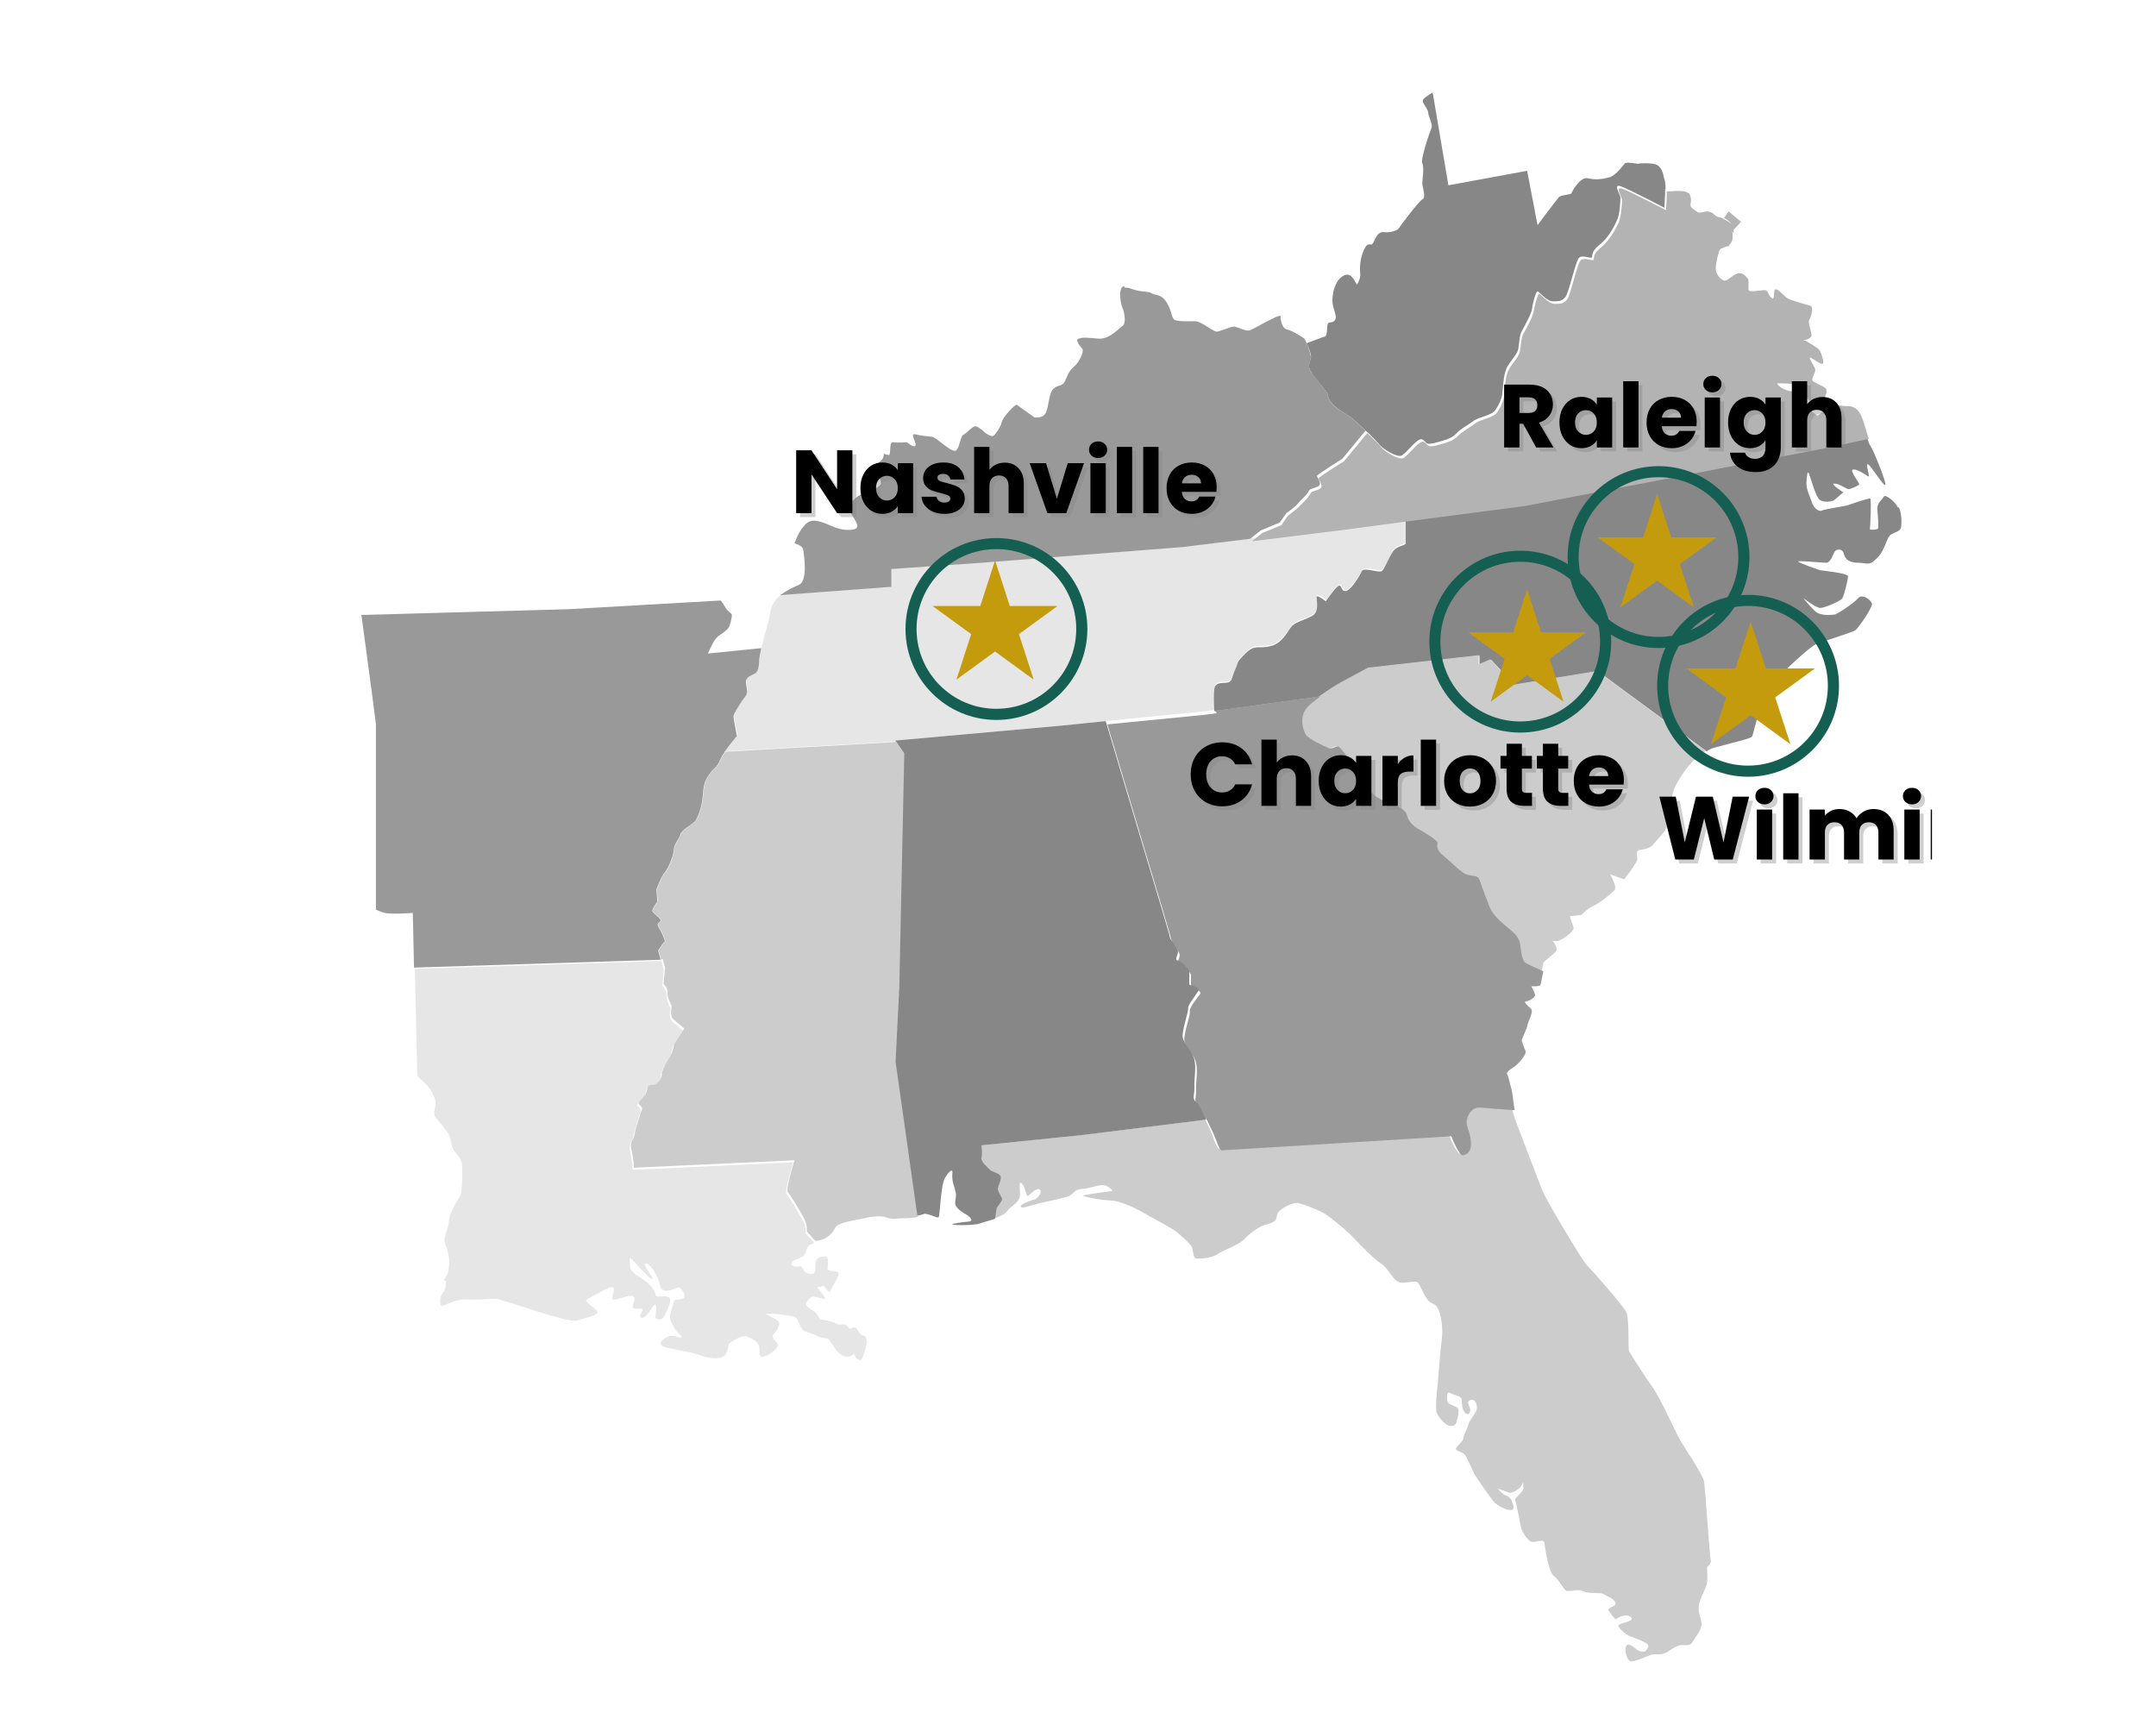 <?xml version="1.0" encoding="UTF-8"?>
<svg xmlns="http://www.w3.org/2000/svg" xmlns:xlink="http://www.w3.org/1999/xlink" width="1350" zoomAndPan="magnify" viewBox="0 0 810 817.92" height="1080" preserveAspectRatio="xMidYMid meet" version="1.2">
  <defs>
    <clipPath id="89496a7a76">
      <path d="M 637.172 221.031 L 723.41 221.031 L 723.41 307.27 L 637.172 307.27 Z M 637.172 221.031 "></path>
    </clipPath>
    <clipPath id="bf388e7936">
      <path d="M 680.289 221.031 C 656.477 221.031 637.172 240.336 637.172 264.152 C 637.172 287.965 656.477 307.27 680.289 307.27 C 704.105 307.27 723.41 287.965 723.41 264.152 C 723.41 240.336 704.105 221.031 680.289 221.031 Z M 680.289 221.031 "></path>
    </clipPath>
    <clipPath id="33ffdb5b1f">
      <path d="M 323.203 255.125 L 409.445 255.125 L 409.445 341.363 L 323.203 341.363 Z M 323.203 255.125 "></path>
    </clipPath>
    <clipPath id="f060fd26f7">
      <path d="M 366.324 255.125 C 342.508 255.125 323.203 274.43 323.203 298.246 C 323.203 322.059 342.508 341.363 366.324 341.363 C 390.141 341.363 409.445 322.059 409.445 298.246 C 409.445 274.43 390.141 255.125 366.324 255.125 Z M 366.324 255.125 "></path>
    </clipPath>
    <clipPath id="fc78ee5861">
      <path d="M 336.02 265.742 L 395.402 265.742 L 395.402 322.258 L 336.02 322.258 Z M 336.02 265.742 "></path>
    </clipPath>
    <clipPath id="4a75bec836">
      <path d="M 365.668 265.742 L 372.664 287.328 L 395.312 287.328 L 376.992 300.672 L 383.988 322.258 L 365.668 308.914 L 347.344 322.258 L 354.344 300.672 L 336.02 287.328 L 358.668 287.328 Z M 365.668 265.742 "></path>
    </clipPath>
    <clipPath id="c5411edc7d">
      <path d="M 590.039 279.469 L 646 279.469 L 646 332.727 L 590.039 332.727 Z M 590.039 279.469 "></path>
    </clipPath>
    <clipPath id="030b5ce12d">
      <path d="M 617.977 279.469 L 624.57 299.812 L 645.914 299.812 L 628.648 312.383 L 635.242 332.727 L 617.977 320.152 L 600.711 332.727 L 607.305 312.383 L 590.039 299.812 L 611.383 299.812 Z M 617.977 279.469 "></path>
    </clipPath>
    <clipPath id="dc7a776992">
      <path d="M 651.418 234.23 L 707.934 234.23 L 707.934 288.016 L 651.418 288.016 Z M 651.418 234.23 "></path>
    </clipPath>
    <clipPath id="1f9914ddad">
      <path d="M 679.633 234.23 L 686.293 254.773 L 707.848 254.773 L 690.41 267.473 L 697.07 288.016 L 679.633 275.32 L 662.195 288.016 L 668.855 267.473 L 651.418 254.773 L 672.973 254.773 Z M 679.633 234.23 "></path>
    </clipPath>
    <clipPath id="945bf5f5d4">
      <path d="M 679.633 282.059 L 765.875 282.059 L 765.875 368.301 L 679.633 368.301 Z M 679.633 282.059 "></path>
    </clipPath>
    <clipPath id="13fbc7c1c0">
      <path d="M 722.754 282.059 C 698.941 282.059 679.633 301.367 679.633 325.18 C 679.633 348.996 698.941 368.301 722.754 368.301 C 746.57 368.301 765.875 348.996 765.875 325.18 C 765.875 301.367 746.57 282.059 722.754 282.059 Z M 722.754 282.059 "></path>
    </clipPath>
    <clipPath id="fb94663b41">
      <path d="M 693.5 294.75 L 754.566 294.75 L 754.566 352.867 L 693.5 352.867 Z M 693.5 294.75 "></path>
    </clipPath>
    <clipPath id="d4baec0522">
      <path d="M 723.988 294.75 L 731.184 316.949 L 754.477 316.949 L 735.633 330.668 L 742.828 352.867 L 723.988 339.148 L 705.145 352.867 L 712.34 330.668 L 693.5 316.949 L 716.789 316.949 Z M 723.988 294.75 "></path>
    </clipPath>
    <clipPath id="bd2c676f78">
      <path d="M 571.613 261.125 L 657.855 261.125 L 657.855 347.363 L 571.613 347.363 Z M 571.613 261.125 "></path>
    </clipPath>
    <clipPath id="e7e14d6ab4">
      <path d="M 614.734 261.125 C 590.918 261.125 571.613 280.43 571.613 304.242 C 571.613 328.059 590.918 347.363 614.734 347.363 C 638.547 347.363 657.855 328.059 657.855 304.242 C 657.855 280.43 638.547 261.125 614.734 261.125 Z M 614.734 261.125 "></path>
    </clipPath>
    <clipPath id="ae6fcd3e49">
      <path d="M 809 383 L 809.961 383 L 809.961 408 L 809 408 Z M 809 383 "></path>
    </clipPath>
  </defs>
  <g id="5c047c9b06">
    <path style=" stroke:none;fill-rule:nonzero;fill:#e6e6e6;fill-opacity:1;" d="M 216.699 633.059 C 216.699 633.059 216.699 633.059 216.504 633.059 C 214.93 632.273 211.984 627.363 211.59 625.203 C 211.199 623.039 213.164 618.523 213.359 617.145 C 213.555 615.574 215.129 616.754 217.484 615.77 C 219.844 614.789 217.094 611.449 216.309 610.664 C 215.52 609.879 212.375 612.039 210.02 612.039 C 207.66 612.039 207.07 611.055 206.48 608.305 C 205.891 605.555 202.746 599.465 200.191 599.07 C 197.637 598.68 204.121 606.145 203.141 606.535 C 202.156 606.93 194.102 597.695 193.117 596.715 C 192.137 595.535 192.332 597.5 192.527 600.055 C 192.527 602.609 195.082 604.375 197.637 605.949 C 200.191 607.52 204.32 610.859 204.516 613.414 C 204.516 615.969 208.84 613.805 211 615.18 C 213.164 616.559 208.84 624.219 208.055 625.004 C 207.266 625.789 205.105 625.594 204.711 625.004 C 204.32 624.414 205.5 620.094 204.711 618.719 C 203.926 617.344 200.977 624.809 198.422 624.809 C 195.867 624.809 198.816 621.664 198.422 620.879 C 198.031 620.094 195.672 620.879 194.297 620.289 C 192.922 619.699 195.477 616.359 194.297 614.789 C 193.117 613.219 185.648 616.949 184.469 616.164 C 183.293 615.379 185.848 611.449 184.469 610.465 C 183.094 609.484 174.84 614.789 172.285 615.969 C 169.535 617.145 178.379 621.074 177.004 622.648 C 175.629 624.219 171.105 625.004 166.98 626.184 C 162.656 627.363 131.41 615.574 128.266 615.77 C 125.121 615.969 120.012 616.359 114.707 616.164 C 109.203 615.969 104.684 619.309 103.504 619.109 C 102.129 619.109 102.324 615.379 103.504 613.414 C 104.684 611.449 105.078 611.84 105.273 607.52 C 105.078 607.324 104.684 607.125 104.289 607.125 L 106.254 603.59 C 106.254 603.59 106.844 599.855 106.844 598.09 C 106.844 596.32 106.059 592.59 104.879 589.641 C 103.699 586.695 106.648 582.57 106.648 579.23 C 106.648 575.891 110.383 569.602 111.562 567.832 C 112.742 566.066 112.742 562.527 112.938 560.762 C 113.133 558.992 112.938 556.438 112.938 552.902 C 112.938 549.367 109.988 547.008 108.809 545.043 C 107.633 543.078 108.219 542.098 107.043 538.953 C 105.863 535.809 101.734 531.684 100.359 529.914 C 98.984 528.148 100.359 525.004 100.359 522.844 C 100.359 520.684 98 516.164 96.035 514.395 C 94.07 512.625 91.711 510.074 91.711 510.074 L 90.535 459.383 L 207.465 455.652 L 208.645 459.973 L 207.855 467.441 C 207.855 467.441 210.215 469.797 209.82 471.762 C 209.43 473.727 211.785 478.051 211.785 478.051 C 211.785 478.051 210.609 482.766 212.574 484.336 C 214.539 485.906 217.684 488.656 217.684 488.656 L 212.965 495.926 C 212.965 495.926 212.18 499.855 211.395 501.035 C 210.609 502.215 206.676 508.699 207.07 510.074 C 207.465 511.25 205.5 514.395 203.926 515.18 C 202.355 515.965 200.781 514.004 199.996 517.93 C 199.211 521.859 194.492 523.434 196.656 525.004 C 198.816 526.574 196.852 528.148 196.656 529.719 C 196.656 531.293 194.102 537.383 194.102 538.953 C 194.102 540.523 191.742 542.488 192.527 545.633 C 193.312 548.777 193.707 552.312 193.707 552.312 L 193.707 554.672 L 269.957 551.133 C 269.957 551.133 265.633 565.082 266.812 566.262 C 267.992 567.441 272.316 574.906 274.281 578.246 C 276.246 581.781 275.852 584.926 275.852 584.926 L 279.98 589.445 C 276.051 590.426 276.641 592.195 275.656 594.355 C 274.672 596.91 269.562 596.91 269.172 598.875 C 268.777 600.84 272.117 600.84 273.297 600.445 C 274.477 600.055 273.887 603.195 277.621 603.984 C 281.355 604.77 280.176 601.035 280.57 598.68 C 280.961 596.32 282.34 595.93 284.895 595.73 C 287.449 595.535 286.07 600.84 286.27 601.82 C 286.465 602.805 290.395 602.41 291.379 603.395 C 292.359 604.375 288.234 610.27 287.645 612.039 C 287.055 613.805 284.5 609.68 284.5 609.68 L 281.355 610.465 C 281.355 610.465 285.285 615.18 285.09 615.77 C 284.895 616.359 281.355 614.984 279.586 614.789 C 277.816 614.789 276.836 616.754 276.051 617.734 C 275.262 618.719 277.621 620.289 279.586 621.664 C 281.551 623.039 282.73 625.594 282.73 625.594 C 282.73 625.594 289.414 626.578 290.395 627.559 C 291.379 628.543 293.738 627.953 294.324 627.953 C 294.914 627.953 296.684 630.113 296.684 630.113 C 296.684 630.113 298.453 629.129 299.434 629.523 C 300.418 629.918 301.598 633.258 303.168 633.258 C 304.742 633.258 304.938 636.398 304.938 636.398 C 304.938 636.398 303.367 643.668 302.188 644.652 C 301.008 645.633 298.848 643.078 298.848 641.902 C 298.848 640.723 298.848 643.078 295.898 643.277 C 292.949 643.277 291.18 641.113 290.594 640.527 C 290.004 639.938 287.25 635.613 286.859 635.023 C 286.465 634.434 282.535 634.434 281.16 633.453 C 279.785 632.469 276.641 631.883 274.871 630.898 C 273.102 629.918 272.707 625.789 270.941 624.613 C 269.172 623.434 257.578 622.648 256.988 622.844 C 256.398 623.039 260.523 624.809 262.688 626.184 C 264.848 627.559 261.309 632.078 260.328 633.059 C 259.344 634.043 262.293 636.203 262.688 637.578 C 263.078 638.953 258.953 642.492 256.004 643.277 C 253.055 644.062 254.234 640.918 253.844 638.562 C 253.449 636.203 249.914 634.434 247.75 633.648 C 245.59 632.863 240.676 636.203 239.691 636.988 C 238.711 637.773 239.691 641.508 236.547 643.277 C 233.406 645.043 227.707 643.277 224.758 642.293 C 221.613 641.113 213.754 639.938 209.23 638.758 C 204.711 637.578 208.25 634.633 210.805 633.648 C 212.77 632.863 216.109 634.238 216.699 634.434 "></path>
    <path style=" stroke:none;fill-rule:nonzero;fill:#e6e6e6;fill-opacity:1;" d="M 318.496 351.523 L 313.387 351.918 L 237.336 356.242 C 239.891 352.508 243.426 348.383 243.426 348.383 C 243.426 348.383 241.855 340.129 241.855 339.148 C 241.855 338.164 243.426 335.613 243.426 335.613 C 243.426 335.613 245.785 331.684 247.359 329.719 C 248.93 327.754 248.145 326.574 247.75 323.43 C 247.359 320.289 250.109 319.895 252.074 318.715 C 254.039 317.535 254.039 313.215 254.039 312.035 C 254.039 310.855 254.434 309.48 255.023 306.73 C 256.199 302.016 257.773 295.73 258.168 294.551 C 258.953 292.586 258.953 287.477 261.703 284.336 C 262.488 283.547 263.277 282.762 264.062 281.977 L 316.73 278.047 L 316.73 269.598 L 359.375 266.652 L 454.883 259.188 L 486.918 255.258 L 529.758 249.953 L 560.613 245.828 C 560.613 250.148 560.613 255.453 560.613 256.633 C 560.809 258.402 556.484 257.812 554.52 260.953 C 552.555 264.098 550.785 269.402 549.215 270.188 C 547.84 271.172 540.961 268.223 539.781 270.188 C 538.602 272.152 534.867 279.031 532.312 279.617 C 529.758 280.207 530.348 276.082 528.578 277.262 C 526.809 278.441 522.684 284.531 522.684 284.531 C 522.684 284.531 518.359 280.797 518.359 282.566 C 518.359 284.336 519.539 289.641 516.59 291.211 C 513.645 292.98 508.73 294.156 506.766 296.121 C 504.801 298.086 502.441 304.176 496.547 305.75 C 490.652 307.125 489.273 304.57 484.559 309.285 C 479.84 314 481.609 312.82 479.84 316.555 C 478.074 320.289 478.465 322.645 476.109 323.039 C 473.75 323.43 471.391 322.645 470.211 324.805 C 469.426 325.984 469.621 332.074 469.82 336.594 L 463.922 337.379 L 417.938 341.898 L 396.91 344.059 L 318.105 351.133 "></path>
    <path style=" stroke:none;fill-rule:nonzero;fill:#878787;fill-opacity:1;" d="M 794.273 240.523 C 795.652 243.469 795.652 248.383 795.258 250.148 C 794.863 251.918 793.098 252.113 790.738 253.293 C 788.379 254.473 787.988 260.562 784.055 264.492 C 780.125 268.422 779.93 267.047 775.41 266.848 C 770.891 266.848 768.926 265.473 768.137 262.527 C 767.352 259.578 764.402 260.562 763.812 261.543 C 763.227 262.527 761.848 266.848 759.883 266.848 C 757.918 266.848 746.324 265.672 746.52 266.258 C 746.52 266.848 756.938 270.387 756.938 270.387 C 756.938 270.387 769.906 271.762 770.102 273.137 C 770.301 274.512 768.336 281.977 767.547 283.547 C 766.762 285.121 758.902 288.262 756.938 288.262 C 754.973 288.262 748.879 283.547 748.879 283.547 C 748.879 283.547 751.828 287.281 754.578 289.836 C 757.328 292.391 763.027 291.406 763.812 291.406 C 764.602 291.406 772.656 286.301 774.82 283.746 C 776.98 281.191 780.91 284.531 781.5 286.102 C 782.09 287.676 775.211 297.496 773.836 298.676 C 772.461 299.855 757.723 304.176 754.773 305.551 C 751.828 306.926 740.82 317.145 734.926 323.234 C 729.031 329.324 725.297 348.184 724.707 349.168 C 724.117 350.148 718.613 351.328 707.609 354.277 C 706.039 354.668 704.465 355.258 703.09 356.242 L 651.602 318.324 L 608.367 325.395 L 606.008 318.324 L 600.898 312.82 L 595.395 315.18 L 595.395 310.855 L 542.926 316.75 L 529.758 323.824 C 529.758 323.824 524.453 326.969 519.734 330.309 L 469.621 337.184 C 469.426 332.664 469.23 326.77 470.016 325.395 C 471.195 323.43 473.555 324.02 475.91 323.629 C 478.27 323.234 477.875 321.074 479.645 317.145 C 481.414 313.41 479.645 314.59 484.363 309.875 C 489.078 305.16 490.453 307.91 496.348 306.34 C 502.246 304.965 504.602 298.676 506.57 296.711 C 508.535 294.746 513.645 293.566 516.395 291.801 C 519.344 290.031 518.164 284.727 518.164 283.156 C 518.164 281.582 522.488 285.121 522.488 285.121 C 522.488 285.121 526.613 279.031 528.383 277.852 C 530.152 276.672 529.562 280.797 532.117 280.207 C 534.672 279.617 538.602 272.938 539.582 270.777 C 540.762 268.812 547.445 271.762 549.016 270.777 C 550.391 269.992 552.16 264.688 554.324 261.543 C 556.289 258.402 560.809 258.988 560.414 257.223 C 560.414 256.238 560.414 250.738 560.414 246.418 L 616.227 239.148 L 760.082 211.445 L 779.145 207.32 C 779.734 209.09 780.125 210.66 780.715 211.25 C 782.289 213.605 788.574 229.129 787.789 229.914 C 787.004 230.699 780.91 220.484 779.535 220.09 C 778.16 219.695 781.109 226.965 779.535 225.789 C 777.766 224.609 774.23 222.25 772.461 222.645 C 770.691 223.039 775.801 229.129 775.41 229.719 C 775.016 230.305 771.281 232.074 770.301 231.879 C 769.316 231.879 765.781 229.129 763.617 229.324 C 761.457 229.324 767.941 233.449 767.941 233.449 C 767.941 233.449 764.602 236.199 763.812 236.984 C 763.027 237.773 758.703 238.559 756.738 236.984 C 754.773 235.609 752.418 226.379 751.629 224.609 C 750.844 222.84 750.648 225.395 750.449 228.734 C 750.254 232.074 752.023 235.02 753.004 238.164 C 753.988 241.504 756.938 242.684 757.723 242.094 C 758.508 241.504 769.121 239.934 770.102 239.539 C 771.086 239.148 780.32 236.004 780.715 236.398 C 781.305 236.789 780.715 249.953 780.52 250.738 C 780.32 251.523 783.664 251.133 784.254 250.738 C 784.844 250.348 784.254 243.863 784.055 241.309 C 783.859 238.559 786.609 236.594 787.199 235.414 C 787.789 234.234 792.508 237.773 793.883 240.719 "></path>
    <path style=" stroke:none;fill-rule:nonzero;fill:#b3b3b3;fill-opacity:1;" d="M 715.273 109.676 C 715.469 111.25 715.469 113.016 715.273 113.801 C 715.273 114.391 714.293 115.57 713.504 116.75 C 712.324 116.75 709.77 117.93 709.379 118.32 C 708.984 118.715 707.414 124.609 707.414 127.359 C 707.414 130.109 709.969 132.859 711.539 133.055 C 713.113 133.254 714.879 130.699 717.633 129.715 C 720.383 128.734 722.152 131.68 722.742 132.27 C 723.332 132.859 722.547 136.984 723.133 137.77 C 723.723 138.559 728.832 137.574 730.602 137.574 C 732.371 137.574 732.176 139.934 733.945 141.309 C 735.711 142.684 734.531 137.574 735.711 137.184 C 736.891 136.789 739.84 140.324 741.215 141.309 C 742.59 142.289 751.039 144.648 752.418 145.039 C 753.988 145.434 752.613 150.543 751.828 151.523 C 751.039 152.508 752.219 155.453 752.809 158.398 C 753.398 161.348 747.895 161.152 749.074 161.348 C 750.254 161.348 755.168 164.688 756.148 165.473 C 757.133 166.258 758.703 170.777 758.312 172.152 C 757.918 173.527 753.793 170.188 752.418 169.598 C 751.039 169.008 754.184 173.723 754.578 174.902 C 754.973 176.082 753.008 179.027 753.203 180.207 C 753.398 181.387 758.703 182.957 759.688 184.332 C 760.672 185.707 759.098 190.227 755.758 191.602 C 752.418 193.176 748.289 184.332 746.52 182.957 C 744.754 181.582 737.285 181.781 736.695 181.781 C 736.105 181.781 738.266 184.531 742.195 185.316 C 746.129 186.102 744.555 185.707 746.719 189.047 C 748.879 192.387 755.562 197.105 755.562 197.105 C 755.562 197.105 761.258 193.566 761.848 192.586 C 762.438 191.602 768.137 192.586 769.121 192.586 C 770.102 192.586 773.641 191.996 776 196.316 C 777.57 199.266 778.75 204.371 779.93 208.105 L 760.867 212.23 L 617.012 239.934 L 561.203 247.203 L 530.348 251.328 L 487.508 256.633 L 492.418 252.703 L 501.461 248.969 L 504.602 244.453 C 504.602 244.453 508.926 241.309 510.105 239.934 C 511.285 238.559 513.645 236.789 514.824 234.629 C 516 232.664 516 233.254 519.145 232.074 C 522.289 230.895 518.949 227.754 519.145 226.77 C 519.344 225.984 531.133 218.715 531.133 218.715 L 542.141 205.355 C 544.891 207.91 547.84 210.66 548.625 211.84 C 550.395 214.195 556.484 217.734 558.844 217.34 C 561.203 216.75 566.508 208.695 568.867 209.48 C 571.223 210.465 570.043 212.43 574.762 211.25 C 579.477 210.07 583.211 208.891 584.98 206.926 C 586.75 204.961 591.664 202.016 593.824 200.445 C 595.789 199.066 601.293 198.086 603.258 196.121 C 605.027 194.156 606.793 190.031 606.992 188.066 C 607.188 186.102 607.582 178.637 608.957 175.887 C 610.332 172.938 613.867 169.402 614.457 167.043 C 615.047 164.688 615.047 160.363 616.227 158.203 C 617.406 156.238 620.945 149.754 621.141 147.398 C 621.535 145.039 622.91 139.344 623.695 139.344 C 624.48 139.344 628.02 144.059 630.965 144.059 C 633.914 144.059 635.094 144.059 636.863 142.094 C 638.629 140.129 641.773 124.41 643.543 123.234 C 645.312 122.055 648.852 123.82 649.438 123.234 C 650.027 122.645 648.652 120.875 652.977 117.34 C 657.301 113.801 659.66 108.891 661.23 105.945 C 662.605 102.996 663 96.316 663 94.941 C 663 93.566 659.461 88.262 663 89.441 C 666.535 90.621 683.832 99.656 683.832 99.656 C 683.832 99.656 684.223 94.746 684.223 90.816 C 686.777 90.621 689.727 90.422 691.691 90.621 C 695.426 91.012 695.426 93.172 695.426 93.172 C 696.016 94.941 695.426 96.512 695.426 97.301 C 695.426 98.281 696.996 99.266 698.57 100.441 C 699.945 101.621 702.305 99.656 704.66 100.441 C 707.02 101.23 706.824 102.605 708.984 102.996 C 709.969 102.996 711.148 103.781 712.129 104.371 C 713.504 104.961 714.488 105.945 715.078 106.535 C 715.469 107.121 715.863 108.891 716.059 110.66 "></path>
    <path style=" stroke:none;fill-rule:nonzero;fill:#b3b3b3;fill-opacity:1;" d="M 719.598 104.961 L 715.273 109.676 C 715.273 107.91 714.684 106.141 714.293 105.551 C 713.898 104.961 712.719 103.98 711.344 103.391 L 713.504 100.246 L 719.402 105.156 "></path>
    <path style=" stroke:none;fill-rule:nonzero;fill:#cccccc;fill-opacity:1;" d="M 604.043 705.555 C 604.238 705.949 606.008 708.504 608.367 709.289 C 610.727 710.074 611.512 713.609 611.512 714.984 C 611.512 716.359 609.742 715.969 608.562 715.773 C 607.383 715.574 603.258 713.414 602.273 712.234 C 601.293 711.055 593.824 700.645 592.84 698.68 C 591.859 696.715 589.5 691.215 588.52 689.84 C 587.535 688.465 584.391 688.07 584.195 687.086 C 583.996 686.105 587.73 683.355 587.73 681.98 C 587.73 680.605 589.5 677.855 590.09 675.496 C 590.68 673.141 594.414 669.406 594.219 667.441 C 594.02 665.281 593.234 663.117 590.875 663.906 C 588.52 664.691 591.664 667.246 590.875 669.406 C 590.09 671.566 588.52 670.191 587.93 669.012 C 587.34 667.836 586.945 665.672 586.945 663.707 C 586.945 661.742 583.41 661.742 581.641 660.566 C 579.871 659.387 580.066 661.941 580.066 663.906 C 580.066 665.871 582.82 666.262 584.586 667.246 C 586.355 668.227 584.98 671.961 584.586 673.926 C 584.195 676.086 582.621 676.48 580.656 675.891 C 578.691 675.301 576.137 672.156 575.156 669.996 C 574.172 667.836 575.547 656.832 575.742 654.477 C 575.941 652.117 576.727 640.918 577.512 635.023 C 578.297 629.129 576.922 622.844 575.742 620.484 C 574.566 618.129 573.387 618.523 571.617 617.145 C 569.848 615.77 567.488 610.074 566.312 608.305 C 565.133 606.539 559.434 609.289 556.68 607.715 C 553.93 606.145 552.16 601.43 548.625 599.07 C 545.086 596.715 538.797 590.23 535.262 586.496 C 531.723 582.766 524.059 576.676 521.699 575.301 C 519.344 573.926 510.5 570.191 508.535 570.387 C 506.57 570.387 499.492 573.336 499.297 576.477 C 499.102 579.621 496.547 579.816 493.598 580.801 C 490.648 581.781 486.719 584.531 483.969 587.48 C 481.219 590.426 473.75 592.785 471 594.75 C 468.051 596.715 462.156 596.91 460.977 596.715 C 459.602 596.516 459.602 592.98 459.012 591.41 C 458.422 589.836 453.508 585.516 451.543 583.945 C 449.578 582.371 439.949 577.266 438.57 576.477 C 437.195 575.691 426.977 569.406 420.297 569.207 C 413.613 568.816 408.699 567.441 407.324 567.047 C 405.754 566.656 421.477 564.691 421.477 564.691 C 421.477 564.691 419.117 561.547 415.973 561.941 C 412.828 562.332 410.469 563.512 406.934 563.707 C 403.395 563.902 403.004 566.066 400.84 567.047 C 398.68 568.031 393.176 569.012 387.281 570.387 C 381.582 571.762 378.633 573.336 377.848 572.156 C 377.062 570.977 384.137 568.816 384.727 568.621 C 385.316 568.422 388.461 565.672 386.887 564.102 C 385.316 562.527 381.582 567.441 380.992 567.047 C 380.402 566.656 379.617 561.742 378.043 560.957 C 376.473 560.172 378.043 565.082 377.258 567.832 C 376.473 570.586 373.918 571.172 371.363 574.316 C 370.184 575.887 367.629 576.871 365.27 577.852 L 366.055 572.746 C 366.055 572.746 368.609 569.602 368.609 568.621 C 368.609 567.637 366.844 565.672 366.645 564.297 C 366.449 562.922 368.02 560.562 368.02 558.402 C 368.02 556.242 364.289 555.848 363.109 554.867 C 361.93 554.082 358.195 550.543 358.785 548.973 C 359.375 547.598 358.785 543.078 358.785 543.078 L 406.734 538.168 L 465.301 530.898 C 466.676 533.453 467.855 536.008 468.246 537.184 C 469.426 539.738 470.801 544.652 471.98 544.652 C 473.16 544.652 580.852 537.973 580.852 537.973 C 580.852 537.973 584.391 547.203 586.355 547.008 C 588.32 546.812 590.68 545.633 590.09 539.934 C 589.5 534.434 586.945 532.469 588.715 528.539 C 590.484 524.609 592.84 524.219 595.199 524.414 C 596.574 524.414 604.633 525.199 610.922 525.594 C 610.922 526.379 611.312 527.164 611.312 527.754 C 612.297 531.289 624.09 561.547 625.266 564.691 C 626.445 567.832 643.738 597.305 646.293 599.855 C 648.852 602.41 663.391 618.914 664.965 622.059 C 666.535 625.203 665.75 639.543 666.34 640.723 C 666.93 641.902 674.004 652.902 677.344 657.617 C 680.883 662.332 688.547 679.426 690.707 683.16 C 692.871 686.891 701.32 699.07 701.91 702.609 C 702.5 706.145 704.465 737.777 705.055 739.543 C 705.645 741.312 703.285 743.082 703.285 743.082 C 703.285 743.082 703.68 748.777 703.285 750.742 C 702.895 752.707 700.535 756.832 699.551 760.371 C 698.57 764.102 700.73 767.836 700.73 770.191 C 700.73 772.551 697.98 776.086 696.605 778.246 C 695.23 780.605 694.051 780.016 691.887 780.016 C 689.727 780.016 688.152 780.801 685.008 782.961 C 681.863 785.125 678.723 784.141 677.148 784.535 C 675.578 784.926 668.5 788.266 666.93 787.68 C 665.16 787.09 663.59 781.195 665.359 780.016 C 667.125 778.836 669.484 782.57 671.645 782.961 C 673.809 783.355 674.199 783.355 675.379 781 C 676.559 778.641 667.715 776.676 665.359 775.105 C 663 773.531 661.625 771.961 661.23 770.977 C 660.836 769.996 666.145 769.211 667.324 768.031 C 668.5 766.852 665.75 765.676 663.785 766.066 C 661.82 766.461 659.855 767.836 659.855 767.836 C 659.855 767.836 656.906 764.496 656.516 763.316 C 656.121 762.137 660.445 761.941 659.855 759.977 C 659.266 758.012 655.727 756.832 654.156 755.852 C 652.582 754.867 647.277 755.852 644.527 754.477 C 641.773 753.102 637.453 755.262 636.074 753.887 C 634.699 752.512 632.93 748.973 630.574 747.207 C 628.215 745.438 626.445 734.238 626.25 731.883 C 626.25 729.523 622.711 731.098 620.746 731.098 C 618.781 731.098 617.406 728.738 616.227 726.969 C 615.047 725.203 614.457 721.273 614.066 719.113 C 613.672 716.949 612.691 712.234 612.297 711.254 C 611.902 710.074 616.621 707.324 616.227 705.164 C 615.836 703 616.621 701.824 615.246 704.375 C 613.867 706.93 610.137 707.914 609.938 707.914 C 609.742 707.914 603.059 705.359 602.473 705.164 "></path>
    <path style=" stroke:none;fill-rule:nonzero;fill:#cccccc;fill-opacity:1;" d="M 628.41 443.668 C 629.789 445.438 632.539 449.363 631.949 450.543 C 631.359 452.117 626.055 455.457 625.66 456.633 C 625.66 457.027 625.266 458.598 624.875 460.562 C 621.141 458.797 617.012 456.832 616.227 456.438 C 615.047 455.652 614.262 451.328 613.867 447.793 C 613.477 444.258 610.723 441.898 608.367 440.133 C 606.008 438.363 601.684 434.629 600.113 431.488 C 598.539 428.344 595.395 419.504 594.609 417.145 C 593.824 414.789 590.68 415.574 587.93 414.395 C 585.176 413.215 581.641 409.285 577.906 406.145 C 573.977 403 574.367 401.035 574.762 399.855 C 575.156 398.676 568.078 394.355 566.508 393.57 C 564.934 392.781 561.004 390.426 560.219 386.496 C 559.434 382.566 550.395 380.211 547.445 378.836 C 544.301 377.262 542.727 375.297 541.156 372.152 C 539.586 369.012 536.047 367.438 535.262 364.297 C 534.473 361.152 530.152 356.438 528.578 354.668 C 527.008 352.703 525.434 355.453 523.078 354.668 C 520.719 353.883 513.25 350.348 512.27 348.383 C 511.09 346.418 509.125 340.523 512.27 336.199 C 513.445 334.434 516.395 332.074 519.344 330.109 C 524.059 326.77 529.363 323.629 529.363 323.629 L 542.531 316.555 L 595.004 310.66 L 595.004 314.984 L 600.504 312.625 L 605.613 318.125 L 607.973 325.199 L 651.207 318.125 L 702.695 356.043 C 694.246 360.957 688.742 371.566 687.762 373.922 C 686.582 376.672 684.223 389.641 684.223 391.801 C 684.223 393.961 679.113 398.48 677.934 400.25 C 676.754 402.016 673.613 402.805 671.449 403 C 669.289 403.195 670.27 405.75 670.27 407.32 C 670.27 408.895 663.98 416.949 663.98 416.949 L 657.301 414.59 C 657.301 414.59 660.836 420.484 659.461 422.055 C 658.086 423.629 651.992 428.539 649.047 429.719 C 646.098 431.094 643.738 433.844 643.738 433.844 L 638.238 434.434 C 638.238 434.434 639.613 438.758 640.008 439.934 C 640.398 441.113 636.469 444.648 632.93 446.023 C 630.375 447.008 628.215 445.043 627.234 443.863 Z M 628.215 443.273 C 628.215 443.273 628.02 443.078 627.82 442.883 C 627.82 442.883 627.82 443.078 628.215 443.273 "></path>
    <path style=" stroke:none;fill-rule:nonzero;fill:#878787;fill-opacity:1;" d="M 683.438 89.637 C 683.438 93.566 683.043 98.477 683.043 98.477 C 683.043 98.477 665.75 89.441 662.215 88.262 C 658.676 87.082 662.215 92.387 662.215 93.762 C 662.215 95.137 662.016 101.816 660.445 104.766 C 659.07 107.711 656.711 112.625 652.191 116.16 C 647.867 119.695 649.242 121.465 648.652 122.055 C 648.062 122.645 644.527 120.875 642.758 122.055 C 640.988 123.234 637.844 138.949 636.074 140.914 C 634.309 142.879 633.129 142.879 630.18 142.879 C 627.234 142.879 623.695 138.164 622.91 138.164 C 622.121 138.164 620.551 144.059 620.355 146.219 C 620.156 148.578 616.621 154.863 615.441 157.023 C 614.262 158.988 614.262 163.508 613.672 165.867 C 613.082 168.223 609.547 171.758 608.172 174.707 C 606.793 177.652 606.402 184.922 606.203 186.887 C 606.008 188.852 604.238 192.977 602.473 194.941 C 600.703 196.906 595.199 197.891 593.039 199.266 C 591.074 200.836 585.965 203.586 584.195 205.75 C 582.426 207.711 578.691 208.891 573.977 210.07 C 569.258 211.25 570.438 209.285 568.078 208.301 C 565.723 207.516 560.414 215.57 558.059 216.16 C 555.699 216.555 549.605 213.016 547.84 210.66 C 546.855 209.48 544.105 206.535 541.352 204.176 C 538.996 202.016 536.832 199.855 536.242 199.461 C 535.062 198.281 534.277 197.691 529.562 194.746 C 524.844 191.801 523.469 188.656 523.469 187.281 C 523.469 185.906 516.984 179.227 515.41 176.277 C 513.645 173.527 515.02 171.562 515.41 169.797 C 515.805 168.027 514.43 165.078 513.445 162.723 C 516.789 161.543 521.109 159.773 522.094 159.578 C 523.469 158.988 522.879 154.668 523.469 153.488 C 524.059 152.309 526.023 153.488 527.008 151.523 C 527.988 149.559 525.633 146.023 525.633 142.684 C 525.633 139.344 526.613 133.055 530.938 130.699 C 535.262 128.34 536.832 135.609 537.422 134.824 C 538.012 133.844 539.191 131.289 538.797 129.324 C 538.602 127.359 538.602 122.84 540.566 118.516 C 542.531 114.195 543.711 116.75 544.695 115.57 C 545.676 114.391 546.66 109.676 550 110.07 C 553.145 110.461 556.484 109.285 557.074 108.301 C 557.664 107.32 566.508 95.531 568.277 94.547 C 570.242 93.762 568.277 88.656 568.277 87.082 C 568.277 85.316 569.258 79.223 568.277 77.457 C 567.293 75.688 571.812 62.523 572.602 60.758 C 573.387 58.988 571.027 54.863 571.027 53.293 C 571.027 51.719 568.668 49.559 568.473 47.789 C 568.473 46.809 570.832 45.234 573.188 43.859 L 580.656 87.867 L 617.996 80.992 L 622.91 106.73 C 622.91 106.73 631.949 94.746 632.93 93.566 C 633.719 92.387 638.828 92.387 639.023 91.602 C 639.219 90.816 643.152 83.742 646.688 84.527 C 650.227 85.316 653.172 85.117 656.711 84.137 C 660.246 83.352 663.785 77.848 664.57 77.262 C 664.57 77.262 664.57 77.262 664.77 77.262 C 665.945 76.867 670.469 77.652 670.469 77.652 C 670.469 77.652 673.023 77.062 677.738 77.652 C 682.453 78.242 682.453 83.547 683.242 85.512 C 683.438 86.102 683.633 87.867 683.633 89.832 "></path>
    <path style=" stroke:none;fill-rule:nonzero;fill:#999999;fill-opacity:1;" d="M 470.016 336.988 L 520.129 330.109 C 516.984 332.273 514.234 334.629 513.055 336.199 C 509.91 340.719 511.875 346.418 513.055 348.383 C 514.234 350.348 521.699 353.883 523.863 354.668 C 526.219 355.453 527.793 352.703 529.363 354.668 C 530.938 356.633 535.262 361.348 536.047 364.297 C 536.832 367.438 540.371 369.012 541.941 372.152 C 543.516 375.297 545.086 377.262 548.23 378.832 C 551.375 380.406 560.219 382.762 561.004 386.496 C 561.789 390.426 565.723 392.781 567.293 393.57 C 568.867 394.355 575.941 398.676 575.547 399.855 C 575.156 401.035 574.762 403 578.691 406.145 C 582.621 409.285 586.16 413.215 588.715 414.395 C 591.465 415.574 594.609 414.785 595.395 417.145 C 596.184 419.504 599.328 428.344 600.898 431.488 C 602.473 434.629 606.793 438.168 609.152 440.133 C 611.512 442.094 614.262 444.258 614.656 447.793 C 615.047 451.328 615.836 455.652 617.012 456.438 C 617.602 456.832 621.73 458.797 625.66 460.562 C 625.07 463.312 624.48 466.652 624.285 467.047 C 623.891 467.832 619.961 467.637 619.961 467.637 C 619.961 467.637 621.336 469.992 621.73 471.566 C 622.121 473.137 618.191 474.906 617.211 474.906 C 616.227 474.906 618.191 476.871 619.766 478.246 C 621.336 479.621 618.191 484.73 618.191 485.906 C 618.191 487.086 615.441 492.586 615.441 493.176 C 615.441 493.766 616.422 496.715 617.211 498.285 C 617.996 499.855 614.066 503.98 612.492 505.359 C 610.922 506.734 607.777 507.91 608.562 509.484 C 609.348 511.055 609.938 514.395 610.527 516.359 C 611.117 517.93 611.312 522.645 612.102 526.379 C 605.812 525.988 597.754 525.398 596.379 525.199 C 594.02 525.004 591.664 525.398 589.895 529.328 C 588.125 533.254 590.68 535.219 591.27 540.723 C 591.859 546.223 589.5 547.402 587.535 547.793 C 585.57 547.992 582.031 538.758 582.031 538.758 C 582.031 538.758 474.34 545.438 473.16 545.438 C 471.98 545.438 470.605 540.523 469.426 537.973 C 469.031 536.793 467.656 534.434 466.477 531.684 C 464.711 528.148 462.547 524.609 461.566 523.824 C 459.797 522.645 461.172 520.289 460.977 516.754 C 460.777 513.215 461.957 507.91 460.977 503.98 C 460.191 499.855 456.062 496.715 455.473 493.57 C 454.883 490.426 458.422 481.391 458.027 479.621 C 457.637 477.852 461.172 473.727 462.746 471.566 C 464.316 469.406 459.012 469.012 458.617 468.422 C 458.422 467.832 458.617 463.117 458.617 462.332 C 458.617 461.547 455.082 457.422 453.113 457.027 C 451.148 456.832 453.703 454.078 453.113 452.312 C 452.527 450.543 449.383 446.812 449.383 446.023 C 449.383 445.238 439.949 414 439.949 414 L 418.922 343.469 L 464.906 338.953 L 470.801 338.164 "></path>
    <path style=" stroke:none;fill-rule:nonzero;fill:#999999;fill-opacity:1;" d="M 427.176 136.395 C 427.762 136.395 428.551 136.395 429.336 136.594 C 435.43 138.949 437.785 137.77 440.145 139.145 C 442.504 140.523 444.469 139.145 447.219 143.664 C 449.773 147.988 449.184 150.934 450.953 151.719 C 452.723 152.508 457.637 152.309 460.582 152.309 C 463.531 152.309 469.426 157.613 471 157.223 C 472.766 157.023 477.68 154.668 479.254 154.863 C 480.629 155.059 484.754 157.223 486.523 156.633 C 488.293 156.043 501.066 148.379 501.066 149.953 C 501.066 151.523 501.656 155.848 504.211 156.238 C 506.766 156.828 511.285 159.773 512.07 160.363 C 512.465 160.562 512.855 161.543 513.445 162.723 C 514.43 165.078 515.609 168.617 515.41 169.797 C 515.215 171.562 513.645 173.527 515.41 176.277 C 517.18 179.227 523.469 185.906 523.469 187.281 C 523.469 188.656 524.844 191.996 529.562 194.746 C 534.277 197.691 535.062 198.281 536.242 199.461 C 536.832 200.051 538.996 202.016 541.352 204.176 L 530.348 217.535 C 530.348 217.535 518.754 224.805 518.359 225.59 C 518.164 226.379 521.504 229.719 518.359 230.895 C 515.215 232.074 515.215 231.484 514.035 233.449 C 512.855 235.414 510.5 237.184 509.32 238.754 C 508.141 240.324 503.816 243.273 503.816 243.273 L 500.672 247.793 L 491.633 251.523 L 486.719 255.453 L 454.688 259.383 L 359.18 266.848 L 316.531 269.797 L 316.531 278.242 L 263.863 282.172 C 266.422 280.207 269.562 278.637 272.707 277.262 C 277.031 275.297 275.066 263.312 274.676 260.562 C 274.477 259.188 272.512 258.203 270.547 257.613 L 271.922 254.273 C 271.922 254.273 274.676 248.383 277.816 247.203 C 280.961 246.023 285.68 248.383 289.414 249.953 C 293.344 251.523 299.434 251.918 300.223 249.953 C 301.008 247.988 296.684 243.273 296.293 240.914 C 295.898 238.559 301.008 235.023 301.008 235.023 C 301.008 235.023 311.621 231.484 311.621 229.129 C 311.621 226.77 309.262 224.414 308.477 222.84 C 307.688 221.27 310.441 219.695 312.211 217.734 C 312.602 217.34 312.801 216.355 312.996 215.18 C 314.371 215.57 315.355 215.965 315.551 215.57 C 316.336 214.395 315.355 209.48 317.32 209.676 C 319.285 210.07 323.805 209.676 323.805 209.676 C 323.805 209.676 327.34 212.625 327.93 211.25 C 328.52 209.875 324.984 205.16 327.93 205.945 C 330.879 206.73 333.238 206.73 335.793 207.125 C 338.348 207.516 345.617 215.57 347.387 213.41 C 349.156 211.25 349.156 206.73 350.926 205.945 C 352.691 205.16 355.051 201.621 356.82 202.211 C 358.59 202.801 361.145 205.355 361.145 205.355 C 361.145 205.355 363.699 207.125 364.68 206.73 C 365.465 206.535 368.414 202.41 368.809 200.246 C 369.004 198.281 375.293 191.211 376.078 191.996 C 377.062 192.781 384.332 197.891 384.332 197.891 C 384.332 197.891 388.461 198.676 389.836 195.531 C 391.211 192.387 391.211 186.102 393.371 184.332 C 395.336 182.367 397.5 183.352 398.68 180.992 C 399.859 178.637 400.445 176.082 403.004 173.922 C 405.559 171.957 407.914 166.652 407.129 165.473 C 406.145 164.293 403.395 161.348 405.359 160.562 C 407.324 159.773 409.684 160.168 414.793 160.562 C 419.902 160.953 424.422 155.648 426.191 154.473 C 427.961 153.293 426.977 147.988 426.191 146.219 C 425.406 144.844 423.637 136.594 426.781 135.609 "></path>
    <path style=" stroke:none;fill-rule:nonzero;fill:#878787;fill-opacity:1;" d="M 465.691 530.898 L 407.129 538.168 L 359.18 543.078 C 359.18 543.078 359.766 547.402 359.18 548.973 C 358.59 550.348 362.32 553.883 363.5 554.867 C 364.68 555.848 368.414 556.242 368.414 558.402 C 368.414 560.562 366.645 562.727 367.039 564.297 C 367.434 565.672 369.004 567.832 369.004 568.621 C 369.004 569.406 366.449 572.746 366.449 572.746 L 365.664 577.852 C 363.109 578.836 360.16 579.426 358.785 580.016 C 355.836 581.191 346.012 580.996 345.422 580.605 C 344.832 580.211 350.336 579.426 353.086 579.227 C 355.836 579.031 353.871 576.871 351.711 575.691 C 349.547 574.512 347.781 573.137 346.992 571.566 C 346.207 569.996 347.582 567.832 346.992 565.281 C 346.402 562.727 345.027 559.582 345.422 556.637 C 345.816 553.688 343.848 555.258 341.883 558.598 C 339.918 561.941 339.527 576.281 338.938 577.066 C 338.348 577.852 336.184 576.086 332.449 575.496 C 331.273 575.887 329.895 576.281 328.324 576.477 L 317.91 502.805 L 319.676 467.441 L 322.035 356.633 L 318.301 351.133 L 397.105 344.059 L 418.133 341.898 L 439.164 412.43 C 439.164 412.43 448.594 443.668 448.594 444.453 C 448.594 445.238 451.738 449.168 452.328 450.738 C 452.918 452.508 450.363 455.062 452.328 455.457 C 454.293 455.848 457.832 459.777 457.832 460.762 C 457.832 461.742 457.637 466.262 457.832 466.852 C 458.027 467.441 463.336 467.637 461.957 469.992 C 460.582 472.352 457.047 476.477 457.242 478.051 C 457.438 479.816 454.098 488.855 454.688 491.996 C 455.277 495.141 459.402 498.48 460.191 502.41 C 461.172 506.535 459.992 511.645 460.191 515.18 C 460.387 518.719 459.012 521.074 460.781 522.254 C 461.762 522.844 463.922 526.574 465.691 530.113 "></path>
    <path style=" stroke:none;fill-rule:nonzero;fill:#cccccc;fill-opacity:1;" d="M 207.266 455.062 L 206.09 450.738 C 206.09 450.738 208.84 446.418 209.23 446.418 C 209.625 446.418 208.055 442.488 206.48 439.934 C 204.91 437.379 206.875 437.773 207.266 436.594 C 207.66 435.414 203.336 433.059 203.336 431.879 C 203.336 430.699 205.695 427.559 205.695 427.559 L 205.301 421.664 C 205.301 421.664 207.66 414.984 209.23 413.609 C 210.805 412.234 213.555 405.355 213.555 402.805 C 213.555 400.25 216.309 397.301 216.699 395.535 C 217.094 393.57 222.988 390.426 223.773 389.246 C 224.562 388.066 226.918 382.961 227.312 376.871 C 227.707 370.582 228.883 369.012 230.852 366.457 C 232.816 363.707 233.992 364.098 235.566 360.168 C 235.961 359.188 236.746 357.812 237.727 356.438 L 313.781 352.113 L 318.891 351.723 L 322.625 357.223 L 320.266 468.027 L 318.496 503.395 L 328.914 577.066 C 325.965 577.656 323.02 577.656 321.641 577.656 C 319.48 577.656 317.32 578.441 314.176 577.266 C 311.031 576.086 305.922 577.066 301.598 578.051 C 297.078 579.031 291.18 579.816 290.004 581.98 C 288.824 584.141 286.859 587.285 281.75 588.266 C 281.355 588.266 280.961 588.266 280.57 588.461 L 276.441 583.945 C 276.441 583.945 276.836 580.801 274.871 577.266 C 272.906 573.727 268.582 566.457 267.402 565.281 C 266.223 564.102 270.547 550.152 270.547 550.152 L 194.297 553.688 L 194.297 551.332 C 194.297 551.332 193.902 547.793 193.117 544.652 C 192.332 541.508 194.691 539.543 194.691 537.973 C 194.691 536.398 197.047 530.113 197.246 528.738 C 197.441 527.164 199.406 525.594 197.246 524.023 C 195.082 522.449 199.801 520.879 200.586 516.949 C 201.371 513.02 202.945 514.984 204.516 514.199 C 206.09 513.414 208.055 510.27 207.66 509.09 C 207.266 507.91 211.199 501.23 211.984 500.055 C 212.77 498.875 213.555 494.945 213.555 494.945 L 218.273 487.676 C 218.273 487.676 215.129 484.926 213.164 483.352 C 211.199 481.781 212.375 477.066 212.375 477.066 C 212.375 477.066 210.02 472.746 210.41 470.781 C 210.805 468.816 208.445 466.457 208.445 466.457 L 209.23 458.992 L 208.055 454.668 "></path>
    <path style=" stroke:none;fill-rule:nonzero;fill:#999999;fill-opacity:1;" d="M 237.531 356.438 C 236.547 357.812 235.762 359.188 235.371 360.168 C 233.797 364.098 232.617 363.707 230.652 366.457 C 228.688 369.207 227.508 370.777 227.117 376.871 C 226.723 383.156 224.363 388.066 223.578 389.246 C 222.793 390.426 216.898 393.57 216.504 395.535 C 216.109 397.5 213.359 400.25 213.359 402.801 C 213.359 405.355 210.609 412.035 209.035 413.609 C 207.465 415.18 205.105 421.664 205.105 421.664 L 205.5 427.559 C 205.5 427.559 203.141 430.699 203.141 431.879 C 203.141 433.059 207.465 435.414 207.07 436.594 C 206.676 437.773 204.711 437.379 206.285 439.934 C 207.855 442.488 209.43 446.418 209.035 446.418 C 208.645 446.418 205.891 450.738 205.891 450.738 L 207.07 455.062 L 90.141 458.797 L 89.551 432.863 C 89.551 432.863 79.527 433.648 76.188 432.863 C 75.008 432.469 73.633 432.074 72.062 431.289 L 72.062 343.668 C 72.258 343.668 65.184 291.602 65.184 291.602 L 163.441 288.852 L 235.566 284.727 C 235.566 284.727 236.746 286.102 237.926 288.262 C 239.102 290.227 240.871 290.621 240.871 291.801 C 240.871 292.98 240.086 296.516 239.102 297.891 C 238.121 299.266 234.387 301.625 234.387 301.625 C 234.387 301.625 233.012 303 232.422 303.98 C 231.832 304.766 229.473 309.875 229.473 309.875 L 254.824 307.32 C 254.234 310.07 253.844 312.23 253.844 312.625 C 253.844 313.805 253.844 318.125 251.879 319.305 C 249.914 320.484 247.16 320.875 247.555 324.02 C 247.945 327.164 248.734 328.344 247.16 330.309 C 245.59 332.273 243.23 336.199 243.23 336.199 C 243.23 336.199 241.66 338.559 241.66 339.738 C 241.66 340.918 243.23 348.973 243.23 348.973 C 243.23 348.973 239.691 353.098 237.137 356.828 "></path>
    <g clip-rule="nonzero" clip-path="url(#89496a7a76)">
      <g clip-rule="nonzero" clip-path="url(#bf388e7936)">
        <path style="fill:none;stroke-width:14;stroke-linecap:butt;stroke-linejoin:miter;stroke:#155f52;stroke-opacity:1;stroke-miterlimit:4;" d="M 57.615 0.002 C 25.797 0.002 0.003 25.797 0.003 57.62 C 0.003 89.437 25.797 115.232 57.615 115.232 C 89.438 115.232 115.233 89.437 115.233 57.62 C 115.233 25.797 89.438 0.002 57.615 0.002 Z M 57.615 0.002 " transform="matrix(0.748,0,0,0.748,637.17,221.03)"></path>
      </g>
    </g>
    <g clip-rule="nonzero" clip-path="url(#33ffdb5b1f)">
      <g clip-rule="nonzero" clip-path="url(#f060fd26f7)">
        <path style="fill:none;stroke-width:14;stroke-linecap:butt;stroke-linejoin:miter;stroke:#155f52;stroke-opacity:1;stroke-miterlimit:4;" d="M 57.618 0.002 C 25.795 0.002 -0 25.796 -0 57.619 C -0 89.437 25.795 115.232 57.618 115.232 C 89.441 115.232 115.235 89.437 115.235 57.619 C 115.235 25.796 89.441 0.002 57.618 0.002 Z M 57.618 0.002 " transform="matrix(0.748,0,0,0.748,323.203,255.124)"></path>
      </g>
    </g>
    <g clip-rule="nonzero" clip-path="url(#fc78ee5861)">
      <g clip-rule="nonzero" clip-path="url(#4a75bec836)">
        <path style=" stroke:none;fill-rule:nonzero;fill:#c49b0d;fill-opacity:1;" d="M 336.02 265.742 L 395.402 265.742 L 395.402 322.258 L 336.02 322.258 Z M 336.02 265.742 "></path>
      </g>
    </g>
    <g clip-rule="nonzero" clip-path="url(#c5411edc7d)">
      <g clip-rule="nonzero" clip-path="url(#030b5ce12d)">
        <path style=" stroke:none;fill-rule:nonzero;fill:#c49b0d;fill-opacity:1;" d="M 590.039 279.469 L 646 279.469 L 646 332.727 L 590.039 332.727 Z M 590.039 279.469 "></path>
      </g>
    </g>
    <g clip-rule="nonzero" clip-path="url(#dc7a776992)">
      <g clip-rule="nonzero" clip-path="url(#1f9914ddad)">
        <path style=" stroke:none;fill-rule:nonzero;fill:#c49b0d;fill-opacity:1;" d="M 651.418 234.23 L 707.934 234.23 L 707.934 288.016 L 651.418 288.016 Z M 651.418 234.23 "></path>
      </g>
    </g>
    <g clip-rule="nonzero" clip-path="url(#945bf5f5d4)">
      <g clip-rule="nonzero" clip-path="url(#13fbc7c1c0)">
        <path style="fill:none;stroke-width:14;stroke-linecap:butt;stroke-linejoin:miter;stroke:#155f52;stroke-opacity:1;stroke-miterlimit:4;" d="M 57.616 -0.001 C 25.798 -0.001 -0.002 25.798 -0.002 57.616 C -0.002 89.439 25.798 115.234 57.616 115.234 C 89.439 115.234 115.233 89.439 115.233 57.616 C 115.233 25.798 89.439 -0.001 57.616 -0.001 Z M 57.616 -0.001 " transform="matrix(0.748,0,0,0.748,679.634,282.06)"></path>
      </g>
    </g>
    <g clip-rule="nonzero" clip-path="url(#fb94663b41)">
      <g clip-rule="nonzero" clip-path="url(#d4baec0522)">
        <path style=" stroke:none;fill-rule:nonzero;fill:#c49b0d;fill-opacity:1;" d="M 693.5 294.75 L 754.566 294.75 L 754.566 352.867 L 693.5 352.867 Z M 693.5 294.75 "></path>
      </g>
    </g>
    <g clip-rule="nonzero" clip-path="url(#bd2c676f78)">
      <g clip-rule="nonzero" clip-path="url(#e7e14d6ab4)">
        <path style="fill:none;stroke-width:14;stroke-linecap:butt;stroke-linejoin:miter;stroke:#155f52;stroke-opacity:1;stroke-miterlimit:4;" d="M 57.618 0.003 C 25.795 0.003 0.001 25.797 0.001 57.615 C 0.001 89.438 25.795 115.233 57.618 115.233 C 89.436 115.233 115.236 89.438 115.236 57.615 C 115.236 25.797 89.436 0.003 57.618 0.003 Z M 57.618 0.003 " transform="matrix(0.748,0,0,0.748,571.613,261.123)"></path>
      </g>
    </g>
    <g style="fill:#878787;fill-opacity:0.4;">
      <g transform="translate(270.601, 245.181)">
        <path style="stroke:none" d="M 29.281 0 L 22.031 0 L 9.891 -18.375 L 9.891 0 L 2.625 0 L 2.625 -29.797 L 9.891 -29.797 L 22.031 -11.328 L 22.031 -29.797 L 29.281 -29.797 Z M 29.281 0 "></path>
      </g>
    </g>
    <g style="fill:#878787;fill-opacity:0.4;">
      <g transform="translate(302.506, 245.181)">
        <path style="stroke:none" d="M 1.188 -11.875 C 1.188 -14.312 1.645 -16.445 2.562 -18.281 C 3.488 -20.125 4.742 -21.539 6.328 -22.531 C 7.91 -23.52 9.676 -24.016 11.625 -24.016 C 13.289 -24.016 14.754 -23.676 16.016 -23 C 17.273 -22.32 18.242 -21.43 18.922 -20.328 L 18.922 -23.688 L 26.188 -23.688 L 26.188 0 L 18.922 0 L 18.922 -3.359 C 18.211 -2.254 17.227 -1.359 15.969 -0.672 C 14.719 0.004 13.254 0.344 11.578 0.344 C 9.66 0.344 7.91 -0.156 6.328 -1.156 C 4.742 -2.164 3.488 -3.598 2.562 -5.453 C 1.645 -7.305 1.188 -9.445 1.188 -11.875 Z M 18.922 -11.844 C 18.922 -13.656 18.422 -15.082 17.422 -16.125 C 16.422 -17.176 15.195 -17.703 13.75 -17.703 C 12.301 -17.703 11.078 -17.18 10.078 -16.141 C 9.078 -15.109 8.578 -13.688 8.578 -11.875 C 8.578 -10.07 9.078 -8.641 10.078 -7.578 C 11.078 -6.516 12.301 -5.984 13.75 -5.984 C 15.195 -5.984 16.422 -6.504 17.422 -7.547 C 18.422 -8.598 18.922 -10.031 18.922 -11.844 Z M 18.922 -11.844 "></path>
      </g>
    </g>
    <g style="fill:#878787;fill-opacity:0.4;">
      <g transform="translate(331.314, 245.181)">
        <path style="stroke:none" d="M 12.266 0.344 C 10.203 0.344 8.363 -0.008 6.75 -0.719 C 5.133 -1.426 3.859 -2.395 2.922 -3.625 C 1.992 -4.852 1.473 -6.234 1.359 -7.766 L 8.531 -7.766 C 8.613 -6.941 8.992 -6.273 9.672 -5.766 C 10.348 -5.254 11.18 -5 12.172 -5 C 13.078 -5 13.773 -5.176 14.266 -5.531 C 14.766 -5.883 15.016 -6.348 15.016 -6.922 C 15.016 -7.598 14.66 -8.098 13.953 -8.422 C 13.254 -8.742 12.113 -9.102 10.531 -9.5 C 8.832 -9.895 7.414 -10.312 6.281 -10.75 C 5.145 -11.195 4.164 -11.895 3.344 -12.844 C 2.531 -13.789 2.125 -15.066 2.125 -16.672 C 2.125 -18.035 2.5 -19.273 3.25 -20.391 C 4 -21.504 5.098 -22.383 6.547 -23.031 C 8.004 -23.688 9.738 -24.016 11.75 -24.016 C 14.727 -24.016 17.07 -23.281 18.781 -21.812 C 20.488 -20.344 21.473 -18.391 21.734 -15.953 L 15.016 -15.953 C 14.91 -16.773 14.551 -17.426 13.938 -17.906 C 13.332 -18.383 12.535 -18.625 11.547 -18.625 C 10.691 -18.625 10.035 -18.461 9.578 -18.141 C 9.129 -17.816 8.906 -17.375 8.906 -16.812 C 8.906 -16.125 9.266 -15.609 9.984 -15.266 C 10.711 -14.93 11.844 -14.598 13.375 -14.266 C 15.125 -13.805 16.551 -13.359 17.656 -12.922 C 18.758 -12.484 19.727 -11.773 20.562 -10.797 C 21.395 -9.828 21.828 -8.52 21.859 -6.875 C 21.859 -5.488 21.469 -4.25 20.688 -3.156 C 19.906 -2.07 18.785 -1.219 17.328 -0.594 C 15.879 0.031 14.191 0.344 12.266 0.344 Z M 12.266 0.344 "></path>
      </g>
    </g>
    <g style="fill:#878787;fill-opacity:0.4;">
      <g transform="translate(354.988, 245.181)">
        <path style="stroke:none" d="M 17.188 -23.938 C 19.906 -23.938 22.082 -23.035 23.719 -21.234 C 25.363 -19.441 26.188 -16.973 26.188 -13.828 L 26.188 0 L 18.969 0 L 18.969 -12.859 C 18.969 -14.441 18.555 -15.672 17.734 -16.547 C 16.922 -17.422 15.816 -17.859 14.422 -17.859 C 13.035 -17.859 11.93 -17.422 11.109 -16.547 C 10.297 -15.672 9.891 -14.441 9.891 -12.859 L 9.891 0 L 2.625 0 L 2.625 -31.406 L 9.891 -31.406 L 9.891 -20.5 C 10.617 -21.539 11.617 -22.375 12.891 -23 C 14.172 -23.625 15.602 -23.938 17.188 -23.938 Z M 17.188 -23.938 "></path>
      </g>
    </g>
    <g style="fill:#878787;fill-opacity:0.4;">
      <g transform="translate(383.584, 245.181)">
        <path style="stroke:none" d="M 13.281 -6.797 L 18.422 -23.688 L 26.141 -23.688 L 17.734 0 L 8.781 0 L 0.375 -23.688 L 8.141 -23.688 Z M 13.281 -6.797 "></path>
      </g>
    </g>
    <g style="fill:#878787;fill-opacity:0.4;">
      <g transform="translate(410.143, 245.181)">
        <path style="stroke:none" d="M 6.281 -26.141 C 5.008 -26.141 3.969 -26.516 3.156 -27.266 C 2.352 -28.016 1.953 -28.941 1.953 -30.047 C 1.953 -31.18 2.352 -32.125 3.156 -32.875 C 3.969 -33.625 5.008 -34 6.281 -34 C 7.52 -34 8.539 -33.625 9.344 -32.875 C 10.156 -32.125 10.562 -31.18 10.562 -30.047 C 10.562 -28.941 10.156 -28.016 9.344 -27.266 C 8.539 -26.516 7.52 -26.141 6.281 -26.141 Z M 9.891 -23.688 L 9.891 0 L 2.625 0 L 2.625 -23.688 Z M 9.891 -23.688 "></path>
      </g>
    </g>
    <g style="fill:#878787;fill-opacity:0.4;">
      <g transform="translate(422.659, 245.181)">
        <path style="stroke:none" d="M 9.891 -31.406 L 9.891 0 L 2.625 0 L 2.625 -31.406 Z M 9.891 -31.406 "></path>
      </g>
    </g>
    <g style="fill:#878787;fill-opacity:0.4;">
      <g transform="translate(435.175, 245.181)">
        <path style="stroke:none" d="M 9.891 -31.406 L 9.891 0 L 2.625 0 L 2.625 -31.406 Z M 9.891 -31.406 "></path>
      </g>
    </g>
    <g style="fill:#878787;fill-opacity:0.4;">
      <g transform="translate(447.691, 245.181)">
        <path style="stroke:none" d="M 24.953 -12.219 C 24.953 -11.539 24.91 -10.832 24.828 -10.094 L 8.406 -10.094 C 8.52 -8.625 8.992 -7.5 9.828 -6.719 C 10.66 -5.945 11.688 -5.562 12.906 -5.562 C 14.707 -5.562 15.961 -6.32 16.672 -7.844 L 24.406 -7.844 C 24.008 -6.289 23.289 -4.891 22.25 -3.641 C 21.219 -2.398 19.926 -1.426 18.375 -0.719 C 16.82 -0.008 15.082 0.344 13.156 0.344 C 10.832 0.344 8.766 -0.148 6.953 -1.141 C 5.148 -2.129 3.738 -3.539 2.719 -5.375 C 1.695 -7.219 1.188 -9.375 1.188 -11.844 C 1.188 -14.301 1.688 -16.445 2.688 -18.281 C 3.695 -20.125 5.109 -21.539 6.922 -22.531 C 8.734 -23.52 10.812 -24.016 13.156 -24.016 C 15.445 -24.016 17.484 -23.535 19.266 -22.578 C 21.047 -21.617 22.438 -20.242 23.438 -18.453 C 24.445 -16.672 24.953 -14.594 24.953 -12.219 Z M 17.531 -14.125 C 17.531 -15.375 17.102 -16.363 16.25 -17.094 C 15.406 -17.832 14.348 -18.203 13.078 -18.203 C 11.859 -18.203 10.828 -17.848 9.984 -17.141 C 9.148 -16.43 8.633 -15.426 8.438 -14.125 Z M 17.531 -14.125 "></path>
      </g>
    </g>
    <g style="fill:#000000;fill-opacity:1;">
      <g transform="translate(268.725, 243.306)">
        <path style="stroke:none" d="M 29.281 0 L 22.031 0 L 9.891 -18.375 L 9.891 0 L 2.625 0 L 2.625 -29.797 L 9.891 -29.797 L 22.031 -11.328 L 22.031 -29.797 L 29.281 -29.797 Z M 29.281 0 "></path>
      </g>
    </g>
    <g style="fill:#000000;fill-opacity:1;">
      <g transform="translate(300.631, 243.306)">
        <path style="stroke:none" d="M 1.188 -11.875 C 1.188 -14.312 1.645 -16.445 2.562 -18.281 C 3.488 -20.125 4.742 -21.539 6.328 -22.531 C 7.91 -23.52 9.676 -24.016 11.625 -24.016 C 13.289 -24.016 14.754 -23.676 16.016 -23 C 17.273 -22.32 18.242 -21.43 18.922 -20.328 L 18.922 -23.688 L 26.188 -23.688 L 26.188 0 L 18.922 0 L 18.922 -3.359 C 18.211 -2.254 17.227 -1.359 15.969 -0.672 C 14.719 0.004 13.254 0.344 11.578 0.344 C 9.66 0.344 7.91 -0.156 6.328 -1.156 C 4.742 -2.164 3.488 -3.598 2.562 -5.453 C 1.645 -7.305 1.188 -9.445 1.188 -11.875 Z M 18.922 -11.844 C 18.922 -13.656 18.422 -15.082 17.422 -16.125 C 16.422 -17.176 15.195 -17.703 13.75 -17.703 C 12.301 -17.703 11.078 -17.18 10.078 -16.141 C 9.078 -15.109 8.578 -13.688 8.578 -11.875 C 8.578 -10.07 9.078 -8.641 10.078 -7.578 C 11.078 -6.516 12.301 -5.984 13.75 -5.984 C 15.195 -5.984 16.422 -6.504 17.422 -7.547 C 18.422 -8.598 18.922 -10.031 18.922 -11.844 Z M 18.922 -11.844 "></path>
      </g>
    </g>
    <g style="fill:#000000;fill-opacity:1;">
      <g transform="translate(329.439, 243.306)">
        <path style="stroke:none" d="M 12.266 0.344 C 10.203 0.344 8.363 -0.008 6.75 -0.719 C 5.133 -1.426 3.859 -2.395 2.922 -3.625 C 1.992 -4.852 1.473 -6.234 1.359 -7.766 L 8.531 -7.766 C 8.613 -6.941 8.992 -6.273 9.672 -5.766 C 10.348 -5.254 11.18 -5 12.172 -5 C 13.078 -5 13.773 -5.176 14.266 -5.531 C 14.766 -5.883 15.016 -6.348 15.016 -6.922 C 15.016 -7.598 14.66 -8.098 13.953 -8.422 C 13.254 -8.742 12.113 -9.102 10.531 -9.5 C 8.832 -9.895 7.414 -10.312 6.281 -10.75 C 5.145 -11.195 4.164 -11.895 3.344 -12.844 C 2.531 -13.789 2.125 -15.066 2.125 -16.672 C 2.125 -18.035 2.5 -19.273 3.25 -20.391 C 4 -21.504 5.098 -22.383 6.547 -23.031 C 8.004 -23.688 9.738 -24.016 11.75 -24.016 C 14.727 -24.016 17.07 -23.281 18.781 -21.812 C 20.488 -20.344 21.473 -18.391 21.734 -15.953 L 15.016 -15.953 C 14.91 -16.773 14.551 -17.426 13.938 -17.906 C 13.332 -18.383 12.535 -18.625 11.547 -18.625 C 10.691 -18.625 10.035 -18.461 9.578 -18.141 C 9.129 -17.816 8.906 -17.375 8.906 -16.812 C 8.906 -16.125 9.266 -15.609 9.984 -15.266 C 10.711 -14.93 11.844 -14.598 13.375 -14.266 C 15.125 -13.805 16.551 -13.359 17.656 -12.922 C 18.758 -12.484 19.727 -11.773 20.562 -10.797 C 21.395 -9.828 21.828 -8.52 21.859 -6.875 C 21.859 -5.488 21.469 -4.25 20.688 -3.156 C 19.906 -2.07 18.785 -1.219 17.328 -0.594 C 15.879 0.031 14.191 0.344 12.266 0.344 Z M 12.266 0.344 "></path>
      </g>
    </g>
    <g style="fill:#000000;fill-opacity:1;">
      <g transform="translate(353.113, 243.306)">
        <path style="stroke:none" d="M 17.188 -23.938 C 19.906 -23.938 22.082 -23.035 23.719 -21.234 C 25.363 -19.441 26.188 -16.973 26.188 -13.828 L 26.188 0 L 18.969 0 L 18.969 -12.859 C 18.969 -14.441 18.555 -15.672 17.734 -16.547 C 16.922 -17.422 15.816 -17.859 14.422 -17.859 C 13.035 -17.859 11.93 -17.422 11.109 -16.547 C 10.297 -15.672 9.891 -14.441 9.891 -12.859 L 9.891 0 L 2.625 0 L 2.625 -31.406 L 9.891 -31.406 L 9.891 -20.5 C 10.617 -21.539 11.617 -22.375 12.891 -23 C 14.172 -23.625 15.602 -23.938 17.188 -23.938 Z M 17.188 -23.938 "></path>
      </g>
    </g>
    <g style="fill:#000000;fill-opacity:1;">
      <g transform="translate(381.709, 243.306)">
        <path style="stroke:none" d="M 13.281 -6.797 L 18.422 -23.688 L 26.141 -23.688 L 17.734 0 L 8.781 0 L 0.375 -23.688 L 8.141 -23.688 Z M 13.281 -6.797 "></path>
      </g>
    </g>
    <g style="fill:#000000;fill-opacity:1;">
      <g transform="translate(408.268, 243.306)">
        <path style="stroke:none" d="M 6.281 -26.141 C 5.008 -26.141 3.969 -26.516 3.156 -27.266 C 2.352 -28.016 1.953 -28.941 1.953 -30.047 C 1.953 -31.18 2.352 -32.125 3.156 -32.875 C 3.969 -33.625 5.008 -34 6.281 -34 C 7.52 -34 8.539 -33.625 9.344 -32.875 C 10.156 -32.125 10.562 -31.18 10.562 -30.047 C 10.562 -28.941 10.156 -28.016 9.344 -27.266 C 8.539 -26.516 7.52 -26.141 6.281 -26.141 Z M 9.891 -23.688 L 9.891 0 L 2.625 0 L 2.625 -23.688 Z M 9.891 -23.688 "></path>
      </g>
    </g>
    <g style="fill:#000000;fill-opacity:1;">
      <g transform="translate(420.784, 243.306)">
        <path style="stroke:none" d="M 9.891 -31.406 L 9.891 0 L 2.625 0 L 2.625 -31.406 Z M 9.891 -31.406 "></path>
      </g>
    </g>
    <g style="fill:#000000;fill-opacity:1;">
      <g transform="translate(433.3, 243.306)">
        <path style="stroke:none" d="M 9.891 -31.406 L 9.891 0 L 2.625 0 L 2.625 -31.406 Z M 9.891 -31.406 "></path>
      </g>
    </g>
    <g style="fill:#000000;fill-opacity:1;">
      <g transform="translate(445.816, 243.306)">
        <path style="stroke:none" d="M 24.953 -12.219 C 24.953 -11.539 24.91 -10.832 24.828 -10.094 L 8.406 -10.094 C 8.52 -8.625 8.992 -7.5 9.828 -6.719 C 10.66 -5.945 11.688 -5.562 12.906 -5.562 C 14.707 -5.562 15.961 -6.32 16.672 -7.844 L 24.406 -7.844 C 24.008 -6.289 23.289 -4.891 22.25 -3.641 C 21.219 -2.398 19.926 -1.426 18.375 -0.719 C 16.82 -0.008 15.082 0.344 13.156 0.344 C 10.832 0.344 8.766 -0.148 6.953 -1.141 C 5.148 -2.129 3.738 -3.539 2.719 -5.375 C 1.695 -7.219 1.188 -9.375 1.188 -11.844 C 1.188 -14.301 1.688 -16.445 2.688 -18.281 C 3.695 -20.125 5.109 -21.539 6.922 -22.531 C 8.734 -23.52 10.812 -24.016 13.156 -24.016 C 15.445 -24.016 17.484 -23.535 19.266 -22.578 C 21.047 -21.617 22.438 -20.242 23.438 -18.453 C 24.445 -16.672 24.953 -14.594 24.953 -12.219 Z M 17.531 -14.125 C 17.531 -15.375 17.102 -16.363 16.25 -17.094 C 15.406 -17.832 14.348 -18.203 13.078 -18.203 C 11.859 -18.203 10.828 -17.848 9.984 -17.141 C 9.148 -16.43 8.633 -15.426 8.438 -14.125 Z M 17.531 -14.125 "></path>
      </g>
    </g>
    <g style="fill:#878787;fill-opacity:0.4;">
      <g transform="translate(681.51, 409.417)">
        <path style="stroke:none" d="M 43.625 -29.797 L 35.859 0 L 27.078 0 L 22.328 -19.609 L 17.406 0 L 8.609 0 L 1.062 -29.797 L 8.828 -29.797 L 13.109 -8.109 L 18.422 -29.797 L 26.391 -29.797 L 31.484 -8.109 L 35.812 -29.797 Z M 43.625 -29.797 "></path>
      </g>
    </g>
    <g style="fill:#878787;fill-opacity:0.4;">
      <g transform="translate(726.143, 409.417)">
        <path style="stroke:none" d="M 6.281 -26.141 C 5.008 -26.141 3.969 -26.516 3.156 -27.266 C 2.352 -28.016 1.953 -28.941 1.953 -30.047 C 1.953 -31.18 2.352 -32.125 3.156 -32.875 C 3.969 -33.625 5.008 -34 6.281 -34 C 7.52 -34 8.539 -33.625 9.344 -32.875 C 10.156 -32.125 10.562 -31.18 10.562 -30.047 C 10.562 -28.941 10.156 -28.016 9.344 -27.266 C 8.539 -26.516 7.52 -26.141 6.281 -26.141 Z M 9.891 -23.688 L 9.891 0 L 2.625 0 L 2.625 -23.688 Z M 9.891 -23.688 "></path>
      </g>
    </g>
    <g style="fill:#878787;fill-opacity:0.4;">
      <g transform="translate(738.659, 409.417)">
        <path style="stroke:none" d="M 9.891 -31.406 L 9.891 0 L 2.625 0 L 2.625 -31.406 Z M 9.891 -31.406 "></path>
      </g>
    </g>
    <g style="fill:#878787;fill-opacity:0.4;">
      <g transform="translate(751.175, 409.417)">
        <path style="stroke:none" d="M 32.844 -23.938 C 35.789 -23.938 38.133 -23.047 39.875 -21.266 C 41.613 -19.484 42.484 -17.004 42.484 -13.828 L 42.484 0 L 35.266 0 L 35.266 -12.859 C 35.266 -14.391 34.859 -15.57 34.047 -16.406 C 33.242 -17.238 32.133 -17.656 30.719 -17.656 C 29.312 -17.656 28.203 -17.238 27.391 -16.406 C 26.586 -15.57 26.188 -14.391 26.188 -12.859 L 26.188 0 L 18.969 0 L 18.969 -12.859 C 18.969 -14.391 18.562 -15.57 17.75 -16.406 C 16.945 -17.238 15.836 -17.656 14.422 -17.656 C 13.016 -17.656 11.906 -17.238 11.094 -16.406 C 10.289 -15.57 9.891 -14.391 9.891 -12.859 L 9.891 0 L 2.625 0 L 2.625 -23.688 L 9.891 -23.688 L 9.891 -20.703 C 10.617 -21.691 11.578 -22.477 12.766 -23.062 C 13.961 -23.645 15.312 -23.938 16.812 -23.938 C 18.594 -23.938 20.18 -23.551 21.578 -22.781 C 22.984 -22.02 24.082 -20.93 24.875 -19.516 C 25.688 -20.816 26.801 -21.879 28.219 -22.703 C 29.633 -23.523 31.176 -23.938 32.844 -23.938 Z M 32.844 -23.938 "></path>
      </g>
    </g>
    <g style="fill:#878787;fill-opacity:0.4;">
      <g transform="translate(796.105, 409.417)">
        <path style="stroke:none" d="M 6.281 -26.141 C 5.008 -26.141 3.969 -26.516 3.156 -27.266 C 2.352 -28.016 1.953 -28.941 1.953 -30.047 C 1.953 -31.18 2.352 -32.125 3.156 -32.875 C 3.969 -33.625 5.008 -34 6.281 -34 C 7.52 -34 8.539 -33.625 9.344 -32.875 C 10.156 -32.125 10.562 -31.18 10.562 -30.047 C 10.562 -28.941 10.156 -28.016 9.344 -27.266 C 8.539 -26.516 7.52 -26.141 6.281 -26.141 Z M 9.891 -23.688 L 9.891 0 L 2.625 0 L 2.625 -23.688 Z M 9.891 -23.688 "></path>
      </g>
    </g>
    <g style="fill:#000000;fill-opacity:1;">
      <g transform="translate(679.634, 407.542)">
        <path style="stroke:none" d="M 43.625 -29.797 L 35.859 0 L 27.078 0 L 22.328 -19.609 L 17.406 0 L 8.609 0 L 1.062 -29.797 L 8.828 -29.797 L 13.109 -8.109 L 18.422 -29.797 L 26.391 -29.797 L 31.484 -8.109 L 35.812 -29.797 Z M 43.625 -29.797 "></path>
      </g>
    </g>
    <g style="fill:#000000;fill-opacity:1;">
      <g transform="translate(724.267, 407.542)">
        <path style="stroke:none" d="M 6.281 -26.141 C 5.008 -26.141 3.969 -26.516 3.156 -27.266 C 2.352 -28.016 1.953 -28.941 1.953 -30.047 C 1.953 -31.18 2.352 -32.125 3.156 -32.875 C 3.969 -33.625 5.008 -34 6.281 -34 C 7.52 -34 8.539 -33.625 9.344 -32.875 C 10.156 -32.125 10.562 -31.18 10.562 -30.047 C 10.562 -28.941 10.156 -28.016 9.344 -27.266 C 8.539 -26.516 7.52 -26.141 6.281 -26.141 Z M 9.891 -23.688 L 9.891 0 L 2.625 0 L 2.625 -23.688 Z M 9.891 -23.688 "></path>
      </g>
    </g>
    <g style="fill:#000000;fill-opacity:1;">
      <g transform="translate(736.783, 407.542)">
        <path style="stroke:none" d="M 9.891 -31.406 L 9.891 0 L 2.625 0 L 2.625 -31.406 Z M 9.891 -31.406 "></path>
      </g>
    </g>
    <g style="fill:#000000;fill-opacity:1;">
      <g transform="translate(749.299, 407.542)">
        <path style="stroke:none" d="M 32.844 -23.938 C 35.789 -23.938 38.133 -23.047 39.875 -21.266 C 41.613 -19.484 42.484 -17.004 42.484 -13.828 L 42.484 0 L 35.266 0 L 35.266 -12.859 C 35.266 -14.391 34.859 -15.57 34.047 -16.406 C 33.242 -17.238 32.133 -17.656 30.719 -17.656 C 29.312 -17.656 28.203 -17.238 27.391 -16.406 C 26.586 -15.57 26.188 -14.391 26.188 -12.859 L 26.188 0 L 18.969 0 L 18.969 -12.859 C 18.969 -14.391 18.562 -15.57 17.75 -16.406 C 16.945 -17.238 15.836 -17.656 14.422 -17.656 C 13.016 -17.656 11.906 -17.238 11.094 -16.406 C 10.289 -15.57 9.891 -14.391 9.891 -12.859 L 9.891 0 L 2.625 0 L 2.625 -23.688 L 9.891 -23.688 L 9.891 -20.703 C 10.617 -21.691 11.578 -22.477 12.766 -23.062 C 13.961 -23.645 15.312 -23.938 16.812 -23.938 C 18.594 -23.938 20.18 -23.551 21.578 -22.781 C 22.984 -22.02 24.082 -20.93 24.875 -19.516 C 25.688 -20.816 26.801 -21.879 28.219 -22.703 C 29.633 -23.523 31.176 -23.938 32.844 -23.938 Z M 32.844 -23.938 "></path>
      </g>
    </g>
    <g style="fill:#000000;fill-opacity:1;">
      <g transform="translate(794.229, 407.542)">
        <path style="stroke:none" d="M 6.281 -26.141 C 5.008 -26.141 3.969 -26.516 3.156 -27.266 C 2.352 -28.016 1.953 -28.941 1.953 -30.047 C 1.953 -31.18 2.352 -32.125 3.156 -32.875 C 3.969 -33.625 5.008 -34 6.281 -34 C 7.52 -34 8.539 -33.625 9.344 -32.875 C 10.156 -32.125 10.562 -31.18 10.562 -30.047 C 10.562 -28.941 10.156 -28.016 9.344 -27.266 C 8.539 -26.516 7.52 -26.141 6.281 -26.141 Z M 9.891 -23.688 L 9.891 0 L 2.625 0 L 2.625 -23.688 Z M 9.891 -23.688 "></path>
      </g>
    </g>
    <g clip-rule="nonzero" clip-path="url(#ae6fcd3e49)">
      <g style="fill:#000000;fill-opacity:1;">
        <g transform="translate(806.745, 407.542)">
          <path style="stroke:none" d="M 17.062 -23.938 C 19.832 -23.938 22.047 -23.035 23.703 -21.234 C 25.359 -19.441 26.188 -16.973 26.188 -13.828 L 26.188 0 L 18.969 0 L 18.969 -12.859 C 18.969 -14.441 18.555 -15.672 17.734 -16.547 C 16.922 -17.422 15.816 -17.859 14.422 -17.859 C 13.035 -17.859 11.93 -17.422 11.109 -16.547 C 10.297 -15.672 9.891 -14.441 9.891 -12.859 L 9.891 0 L 2.625 0 L 2.625 -23.688 L 9.891 -23.688 L 9.891 -20.547 C 10.617 -21.586 11.602 -22.41 12.844 -23.016 C 14.094 -23.629 15.5 -23.938 17.062 -23.938 Z M 17.062 -23.938 "></path>
        </g>
      </g>
    </g>
    <g style="fill:#878787;fill-opacity:0.4;">
      <g transform="translate(606.327, 214.05)">
        <path style="stroke:none" d="M 17.828 0 L 11.625 -11.25 L 9.891 -11.25 L 9.891 0 L 2.625 0 L 2.625 -29.797 L 14.812 -29.797 C 17.156 -29.797 19.156 -29.383 20.812 -28.562 C 22.469 -27.738 23.707 -26.613 24.531 -25.188 C 25.352 -23.758 25.766 -22.164 25.766 -20.406 C 25.766 -18.426 25.203 -16.66 24.078 -15.109 C 22.961 -13.555 21.316 -12.453 19.141 -11.797 L 26.016 0 Z M 9.891 -16.375 L 14.391 -16.375 C 15.711 -16.375 16.707 -16.695 17.375 -17.344 C 18.039 -18 18.375 -18.922 18.375 -20.109 C 18.375 -21.242 18.039 -22.133 17.375 -22.781 C 16.707 -23.438 15.711 -23.766 14.391 -23.766 L 9.891 -23.766 Z M 9.891 -16.375 "></path>
      </g>
    </g>
    <g style="fill:#878787;fill-opacity:0.4;">
      <g transform="translate(633.989, 214.05)">
        <path style="stroke:none" d="M 1.188 -11.875 C 1.188 -14.312 1.645 -16.445 2.562 -18.281 C 3.488 -20.125 4.742 -21.539 6.328 -22.531 C 7.91 -23.52 9.676 -24.016 11.625 -24.016 C 13.289 -24.016 14.754 -23.676 16.016 -23 C 17.273 -22.32 18.242 -21.43 18.922 -20.328 L 18.922 -23.688 L 26.188 -23.688 L 26.188 0 L 18.922 0 L 18.922 -3.359 C 18.211 -2.254 17.227 -1.359 15.969 -0.672 C 14.719 0.004 13.254 0.344 11.578 0.344 C 9.66 0.344 7.91 -0.156 6.328 -1.156 C 4.742 -2.164 3.488 -3.598 2.562 -5.453 C 1.645 -7.305 1.188 -9.445 1.188 -11.875 Z M 18.922 -11.844 C 18.922 -13.656 18.422 -15.082 17.422 -16.125 C 16.422 -17.176 15.195 -17.703 13.75 -17.703 C 12.301 -17.703 11.078 -17.18 10.078 -16.141 C 9.078 -15.109 8.578 -13.688 8.578 -11.875 C 8.578 -10.07 9.078 -8.641 10.078 -7.578 C 11.078 -6.516 12.301 -5.984 13.75 -5.984 C 15.195 -5.984 16.422 -6.504 17.422 -7.547 C 18.422 -8.598 18.922 -10.031 18.922 -11.844 Z M 18.922 -11.844 "></path>
      </g>
    </g>
    <g style="fill:#878787;fill-opacity:0.4;">
      <g transform="translate(662.797, 214.05)">
        <path style="stroke:none" d="M 9.891 -31.406 L 9.891 0 L 2.625 0 L 2.625 -31.406 Z M 9.891 -31.406 "></path>
      </g>
    </g>
    <g style="fill:#878787;fill-opacity:0.4;">
      <g transform="translate(675.313, 214.05)">
        <path style="stroke:none" d="M 24.953 -12.219 C 24.953 -11.539 24.91 -10.832 24.828 -10.094 L 8.406 -10.094 C 8.52 -8.625 8.992 -7.5 9.828 -6.719 C 10.66 -5.945 11.688 -5.562 12.906 -5.562 C 14.707 -5.562 15.961 -6.32 16.672 -7.844 L 24.406 -7.844 C 24.008 -6.289 23.289 -4.891 22.25 -3.641 C 21.219 -2.398 19.926 -1.426 18.375 -0.719 C 16.82 -0.008 15.082 0.344 13.156 0.344 C 10.832 0.344 8.766 -0.148 6.953 -1.141 C 5.148 -2.129 3.738 -3.539 2.719 -5.375 C 1.695 -7.219 1.188 -9.375 1.188 -11.844 C 1.188 -14.301 1.688 -16.445 2.688 -18.281 C 3.695 -20.125 5.109 -21.539 6.922 -22.531 C 8.734 -23.52 10.812 -24.016 13.156 -24.016 C 15.445 -24.016 17.484 -23.535 19.266 -22.578 C 21.047 -21.617 22.438 -20.242 23.438 -18.453 C 24.445 -16.672 24.953 -14.594 24.953 -12.219 Z M 17.531 -14.125 C 17.531 -15.375 17.102 -16.363 16.25 -17.094 C 15.406 -17.832 14.348 -18.203 13.078 -18.203 C 11.859 -18.203 10.828 -17.848 9.984 -17.141 C 9.148 -16.43 8.633 -15.426 8.438 -14.125 Z M 17.531 -14.125 "></path>
      </g>
    </g>
    <g style="fill:#878787;fill-opacity:0.4;">
      <g transform="translate(701.448, 214.05)">
        <path style="stroke:none" d="M 6.281 -26.141 C 5.008 -26.141 3.969 -26.516 3.156 -27.266 C 2.352 -28.016 1.953 -28.941 1.953 -30.047 C 1.953 -31.18 2.352 -32.125 3.156 -32.875 C 3.969 -33.625 5.008 -34 6.281 -34 C 7.52 -34 8.539 -33.625 9.344 -32.875 C 10.156 -32.125 10.562 -31.18 10.562 -30.047 C 10.562 -28.941 10.156 -28.016 9.344 -27.266 C 8.539 -26.516 7.52 -26.141 6.281 -26.141 Z M 9.891 -23.688 L 9.891 0 L 2.625 0 L 2.625 -23.688 Z M 9.891 -23.688 "></path>
      </g>
    </g>
    <g style="fill:#878787;fill-opacity:0.4;">
      <g transform="translate(713.964, 214.05)">
        <path style="stroke:none" d="M 11.625 -24.016 C 13.289 -24.016 14.754 -23.676 16.016 -23 C 17.273 -22.32 18.242 -21.43 18.922 -20.328 L 18.922 -23.688 L 26.188 -23.688 L 26.188 -0.047 C 26.188 2.129 25.754 4.102 24.891 5.875 C 24.023 7.645 22.707 9.051 20.938 10.094 C 19.176 11.145 16.977 11.672 14.344 11.672 C 10.832 11.672 7.988 10.844 5.812 9.188 C 3.633 7.531 2.391 5.289 2.078 2.469 L 9.25 2.469 C 9.477 3.363 10.016 4.07 10.859 4.594 C 11.711 5.125 12.758 5.391 14 5.391 C 15.5 5.391 16.691 4.957 17.578 4.094 C 18.473 3.227 18.922 1.848 18.922 -0.047 L 18.922 -3.391 C 18.211 -2.285 17.234 -1.383 15.984 -0.688 C 14.742 0 13.289 0.344 11.625 0.344 C 9.676 0.344 7.91 -0.156 6.328 -1.156 C 4.742 -2.164 3.488 -3.598 2.562 -5.453 C 1.645 -7.305 1.188 -9.445 1.188 -11.875 C 1.188 -14.312 1.645 -16.445 2.562 -18.281 C 3.488 -20.125 4.742 -21.539 6.328 -22.531 C 7.91 -23.52 9.676 -24.016 11.625 -24.016 Z M 18.922 -11.844 C 18.922 -13.656 18.422 -15.082 17.422 -16.125 C 16.422 -17.176 15.195 -17.703 13.75 -17.703 C 12.301 -17.703 11.078 -17.18 10.078 -16.141 C 9.078 -15.109 8.578 -13.688 8.578 -11.875 C 8.578 -10.07 9.078 -8.641 10.078 -7.578 C 11.078 -6.516 12.301 -5.984 13.75 -5.984 C 15.195 -5.984 16.422 -6.504 17.422 -7.547 C 18.422 -8.598 18.922 -10.031 18.922 -11.844 Z M 18.922 -11.844 "></path>
      </g>
    </g>
    <g style="fill:#878787;fill-opacity:0.4;">
      <g transform="translate(742.772, 214.05)">
        <path style="stroke:none" d="M 17.188 -23.938 C 19.906 -23.938 22.082 -23.035 23.719 -21.234 C 25.363 -19.441 26.188 -16.973 26.188 -13.828 L 26.188 0 L 18.969 0 L 18.969 -12.859 C 18.969 -14.441 18.555 -15.672 17.734 -16.547 C 16.922 -17.422 15.816 -17.859 14.422 -17.859 C 13.035 -17.859 11.93 -17.422 11.109 -16.547 C 10.297 -15.672 9.891 -14.441 9.891 -12.859 L 9.891 0 L 2.625 0 L 2.625 -31.406 L 9.891 -31.406 L 9.891 -20.5 C 10.617 -21.539 11.617 -22.375 12.891 -23 C 14.172 -23.625 15.602 -23.938 17.188 -23.938 Z M 17.188 -23.938 "></path>
      </g>
    </g>
    <g style="fill:#000000;fill-opacity:1;">
      <g transform="translate(604.451, 212.174)">
        <path style="stroke:none" d="M 17.828 0 L 11.625 -11.25 L 9.891 -11.25 L 9.891 0 L 2.625 0 L 2.625 -29.797 L 14.812 -29.797 C 17.156 -29.797 19.156 -29.383 20.812 -28.562 C 22.469 -27.738 23.707 -26.613 24.531 -25.188 C 25.352 -23.758 25.766 -22.164 25.766 -20.406 C 25.766 -18.426 25.203 -16.66 24.078 -15.109 C 22.961 -13.555 21.316 -12.453 19.141 -11.797 L 26.016 0 Z M 9.891 -16.375 L 14.391 -16.375 C 15.711 -16.375 16.707 -16.695 17.375 -17.344 C 18.039 -18 18.375 -18.922 18.375 -20.109 C 18.375 -21.242 18.039 -22.133 17.375 -22.781 C 16.707 -23.438 15.711 -23.766 14.391 -23.766 L 9.891 -23.766 Z M 9.891 -16.375 "></path>
      </g>
    </g>
    <g style="fill:#000000;fill-opacity:1;">
      <g transform="translate(632.114, 212.174)">
        <path style="stroke:none" d="M 1.188 -11.875 C 1.188 -14.312 1.645 -16.445 2.562 -18.281 C 3.488 -20.125 4.742 -21.539 6.328 -22.531 C 7.91 -23.52 9.676 -24.016 11.625 -24.016 C 13.289 -24.016 14.754 -23.676 16.016 -23 C 17.273 -22.32 18.242 -21.43 18.922 -20.328 L 18.922 -23.688 L 26.188 -23.688 L 26.188 0 L 18.922 0 L 18.922 -3.359 C 18.211 -2.254 17.227 -1.359 15.969 -0.672 C 14.719 0.004 13.254 0.344 11.578 0.344 C 9.66 0.344 7.91 -0.156 6.328 -1.156 C 4.742 -2.164 3.488 -3.598 2.562 -5.453 C 1.645 -7.305 1.188 -9.445 1.188 -11.875 Z M 18.922 -11.844 C 18.922 -13.656 18.422 -15.082 17.422 -16.125 C 16.422 -17.176 15.195 -17.703 13.75 -17.703 C 12.301 -17.703 11.078 -17.18 10.078 -16.141 C 9.078 -15.109 8.578 -13.688 8.578 -11.875 C 8.578 -10.07 9.078 -8.641 10.078 -7.578 C 11.078 -6.516 12.301 -5.984 13.75 -5.984 C 15.195 -5.984 16.422 -6.504 17.422 -7.547 C 18.422 -8.598 18.922 -10.031 18.922 -11.844 Z M 18.922 -11.844 "></path>
      </g>
    </g>
    <g style="fill:#000000;fill-opacity:1;">
      <g transform="translate(660.921, 212.174)">
        <path style="stroke:none" d="M 9.891 -31.406 L 9.891 0 L 2.625 0 L 2.625 -31.406 Z M 9.891 -31.406 "></path>
      </g>
    </g>
    <g style="fill:#000000;fill-opacity:1;">
      <g transform="translate(673.437, 212.174)">
        <path style="stroke:none" d="M 24.953 -12.219 C 24.953 -11.539 24.91 -10.832 24.828 -10.094 L 8.406 -10.094 C 8.52 -8.625 8.992 -7.5 9.828 -6.719 C 10.66 -5.945 11.688 -5.562 12.906 -5.562 C 14.707 -5.562 15.961 -6.32 16.672 -7.844 L 24.406 -7.844 C 24.008 -6.289 23.289 -4.891 22.25 -3.641 C 21.219 -2.398 19.926 -1.426 18.375 -0.719 C 16.82 -0.008 15.082 0.344 13.156 0.344 C 10.832 0.344 8.766 -0.148 6.953 -1.141 C 5.148 -2.129 3.738 -3.539 2.719 -5.375 C 1.695 -7.219 1.188 -9.375 1.188 -11.844 C 1.188 -14.301 1.688 -16.445 2.688 -18.281 C 3.695 -20.125 5.109 -21.539 6.922 -22.531 C 8.734 -23.52 10.812 -24.016 13.156 -24.016 C 15.445 -24.016 17.484 -23.535 19.266 -22.578 C 21.047 -21.617 22.438 -20.242 23.438 -18.453 C 24.445 -16.672 24.953 -14.594 24.953 -12.219 Z M 17.531 -14.125 C 17.531 -15.375 17.102 -16.363 16.25 -17.094 C 15.406 -17.832 14.348 -18.203 13.078 -18.203 C 11.859 -18.203 10.828 -17.848 9.984 -17.141 C 9.148 -16.43 8.633 -15.426 8.438 -14.125 Z M 17.531 -14.125 "></path>
      </g>
    </g>
    <g style="fill:#000000;fill-opacity:1;">
      <g transform="translate(699.572, 212.174)">
        <path style="stroke:none" d="M 6.281 -26.141 C 5.008 -26.141 3.969 -26.516 3.156 -27.266 C 2.352 -28.016 1.953 -28.941 1.953 -30.047 C 1.953 -31.18 2.352 -32.125 3.156 -32.875 C 3.969 -33.625 5.008 -34 6.281 -34 C 7.52 -34 8.539 -33.625 9.344 -32.875 C 10.156 -32.125 10.562 -31.18 10.562 -30.047 C 10.562 -28.941 10.156 -28.016 9.344 -27.266 C 8.539 -26.516 7.52 -26.141 6.281 -26.141 Z M 9.891 -23.688 L 9.891 0 L 2.625 0 L 2.625 -23.688 Z M 9.891 -23.688 "></path>
      </g>
    </g>
    <g style="fill:#000000;fill-opacity:1;">
      <g transform="translate(712.088, 212.174)">
        <path style="stroke:none" d="M 11.625 -24.016 C 13.289 -24.016 14.754 -23.676 16.016 -23 C 17.273 -22.32 18.242 -21.43 18.922 -20.328 L 18.922 -23.688 L 26.188 -23.688 L 26.188 -0.047 C 26.188 2.129 25.754 4.102 24.891 5.875 C 24.023 7.645 22.707 9.051 20.938 10.094 C 19.176 11.145 16.977 11.672 14.344 11.672 C 10.832 11.672 7.988 10.844 5.812 9.188 C 3.633 7.531 2.391 5.289 2.078 2.469 L 9.25 2.469 C 9.477 3.363 10.016 4.07 10.859 4.594 C 11.711 5.125 12.758 5.391 14 5.391 C 15.5 5.391 16.691 4.957 17.578 4.094 C 18.473 3.227 18.922 1.848 18.922 -0.047 L 18.922 -3.391 C 18.211 -2.285 17.234 -1.383 15.984 -0.688 C 14.742 0 13.289 0.344 11.625 0.344 C 9.676 0.344 7.91 -0.156 6.328 -1.156 C 4.742 -2.164 3.488 -3.598 2.562 -5.453 C 1.645 -7.305 1.188 -9.445 1.188 -11.875 C 1.188 -14.312 1.645 -16.445 2.562 -18.281 C 3.488 -20.125 4.742 -21.539 6.328 -22.531 C 7.91 -23.52 9.676 -24.016 11.625 -24.016 Z M 18.922 -11.844 C 18.922 -13.656 18.422 -15.082 17.422 -16.125 C 16.422 -17.176 15.195 -17.703 13.75 -17.703 C 12.301 -17.703 11.078 -17.18 10.078 -16.141 C 9.078 -15.109 8.578 -13.688 8.578 -11.875 C 8.578 -10.07 9.078 -8.641 10.078 -7.578 C 11.078 -6.516 12.301 -5.984 13.75 -5.984 C 15.195 -5.984 16.422 -6.504 17.422 -7.547 C 18.422 -8.598 18.922 -10.031 18.922 -11.844 Z M 18.922 -11.844 "></path>
      </g>
    </g>
    <g style="fill:#000000;fill-opacity:1;">
      <g transform="translate(740.896, 212.174)">
        <path style="stroke:none" d="M 17.188 -23.938 C 19.906 -23.938 22.082 -23.035 23.719 -21.234 C 25.363 -19.441 26.188 -16.973 26.188 -13.828 L 26.188 0 L 18.969 0 L 18.969 -12.859 C 18.969 -14.441 18.555 -15.672 17.734 -16.547 C 16.922 -17.422 15.816 -17.859 14.422 -17.859 C 13.035 -17.859 11.93 -17.422 11.109 -16.547 C 10.297 -15.672 9.891 -14.441 9.891 -12.859 L 9.891 0 L 2.625 0 L 2.625 -31.406 L 9.891 -31.406 L 9.891 -20.5 C 10.617 -21.539 11.617 -22.375 12.891 -23 C 14.172 -23.625 15.602 -23.938 17.188 -23.938 Z M 17.188 -23.938 "></path>
      </g>
    </g>
    <g style="fill:#878787;fill-opacity:0.4;">
      <g transform="translate(458.905, 383.981)">
        <path style="stroke:none" d="M 1.406 -14.938 C 1.406 -17.875 2.039 -20.492 3.312 -22.797 C 4.582 -25.109 6.352 -26.906 8.625 -28.188 C 10.906 -29.477 13.488 -30.125 16.375 -30.125 C 19.914 -30.125 22.941 -29.191 25.453 -27.328 C 27.973 -25.461 29.66 -22.914 30.516 -19.688 L 22.531 -19.688 C 21.938 -20.938 21.094 -21.883 20 -22.531 C 18.914 -23.188 17.68 -23.516 16.297 -23.516 C 14.055 -23.516 12.242 -22.734 10.859 -21.172 C 9.473 -19.617 8.781 -17.539 8.781 -14.938 C 8.781 -12.332 9.473 -10.25 10.859 -8.688 C 12.242 -7.133 14.055 -6.359 16.297 -6.359 C 17.68 -6.359 18.914 -6.68 20 -7.328 C 21.094 -7.984 21.938 -8.938 22.531 -10.188 L 30.516 -10.188 C 29.66 -6.957 27.973 -4.414 25.453 -2.562 C 22.941 -0.707 19.914 0.219 16.375 0.219 C 13.488 0.219 10.906 -0.426 8.625 -1.719 C 6.352 -3.008 4.582 -4.801 3.312 -7.094 C 2.039 -9.383 1.406 -12 1.406 -14.938 Z M 1.406 -14.938 "></path>
      </g>
    </g>
    <g style="fill:#878787;fill-opacity:0.4;">
      <g transform="translate(491.234, 383.981)">
        <path style="stroke:none" d="M 17.188 -23.938 C 19.906 -23.938 22.082 -23.035 23.719 -21.234 C 25.363 -19.441 26.188 -16.973 26.188 -13.828 L 26.188 0 L 18.969 0 L 18.969 -12.859 C 18.969 -14.441 18.555 -15.672 17.734 -16.547 C 16.922 -17.422 15.816 -17.859 14.422 -17.859 C 13.035 -17.859 11.93 -17.422 11.109 -16.547 C 10.297 -15.672 9.891 -14.441 9.891 -12.859 L 9.891 0 L 2.625 0 L 2.625 -31.406 L 9.891 -31.406 L 9.891 -20.5 C 10.617 -21.539 11.617 -22.375 12.891 -23 C 14.172 -23.625 15.602 -23.938 17.188 -23.938 Z M 17.188 -23.938 "></path>
      </g>
    </g>
    <g style="fill:#878787;fill-opacity:0.4;">
      <g transform="translate(519.83, 383.981)">
        <path style="stroke:none" d="M 1.188 -11.875 C 1.188 -14.312 1.645 -16.445 2.562 -18.281 C 3.488 -20.125 4.742 -21.539 6.328 -22.531 C 7.91 -23.52 9.676 -24.016 11.625 -24.016 C 13.289 -24.016 14.754 -23.676 16.016 -23 C 17.273 -22.32 18.242 -21.43 18.922 -20.328 L 18.922 -23.688 L 26.188 -23.688 L 26.188 0 L 18.922 0 L 18.922 -3.359 C 18.211 -2.254 17.227 -1.359 15.969 -0.672 C 14.719 0.004 13.254 0.344 11.578 0.344 C 9.66 0.344 7.91 -0.156 6.328 -1.156 C 4.742 -2.164 3.488 -3.598 2.562 -5.453 C 1.645 -7.305 1.188 -9.445 1.188 -11.875 Z M 18.922 -11.844 C 18.922 -13.656 18.422 -15.082 17.422 -16.125 C 16.422 -17.176 15.195 -17.703 13.75 -17.703 C 12.301 -17.703 11.078 -17.18 10.078 -16.141 C 9.078 -15.109 8.578 -13.688 8.578 -11.875 C 8.578 -10.07 9.078 -8.641 10.078 -7.578 C 11.078 -6.516 12.301 -5.984 13.75 -5.984 C 15.195 -5.984 16.422 -6.504 17.422 -7.547 C 18.422 -8.598 18.922 -10.031 18.922 -11.844 Z M 18.922 -11.844 "></path>
      </g>
    </g>
    <g style="fill:#878787;fill-opacity:0.4;">
      <g transform="translate(548.638, 383.981)">
        <path style="stroke:none" d="M 9.891 -19.734 C 10.734 -21.035 11.789 -22.062 13.062 -22.812 C 14.344 -23.562 15.758 -23.938 17.312 -23.938 L 17.312 -16.25 L 15.312 -16.25 C 13.508 -16.25 12.156 -15.859 11.25 -15.078 C 10.344 -14.305 9.891 -12.941 9.891 -10.984 L 9.891 0 L 2.625 0 L 2.625 -23.688 L 9.891 -23.688 Z M 9.891 -19.734 "></path>
      </g>
    </g>
    <g style="fill:#878787;fill-opacity:0.4;">
      <g transform="translate(566.797, 383.981)">
        <path style="stroke:none" d="M 9.891 -31.406 L 9.891 0 L 2.625 0 L 2.625 -31.406 Z M 9.891 -31.406 "></path>
      </g>
    </g>
    <g style="fill:#878787;fill-opacity:0.4;">
      <g transform="translate(579.313, 383.981)">
        <path style="stroke:none" d="M 13.406 0.344 C 11.094 0.344 9.008 -0.148 7.156 -1.141 C 5.301 -2.129 3.844 -3.539 2.781 -5.375 C 1.719 -7.219 1.188 -9.375 1.188 -11.844 C 1.188 -14.27 1.723 -16.41 2.797 -18.266 C 3.867 -20.117 5.336 -21.539 7.203 -22.531 C 9.078 -23.52 11.176 -24.016 13.5 -24.016 C 15.812 -24.016 17.898 -23.52 19.766 -22.531 C 21.641 -21.539 23.113 -20.117 24.188 -18.266 C 25.258 -16.41 25.797 -14.27 25.797 -11.844 C 25.797 -9.406 25.25 -7.258 24.156 -5.406 C 23.07 -3.551 21.586 -2.129 19.703 -1.141 C 17.828 -0.148 15.727 0.344 13.406 0.344 Z M 13.406 -5.938 C 14.789 -5.938 15.973 -6.445 16.953 -7.469 C 17.93 -8.488 18.422 -9.945 18.422 -11.844 C 18.422 -13.738 17.945 -15.191 17 -16.203 C 16.051 -17.223 14.883 -17.734 13.5 -17.734 C 12.082 -17.734 10.906 -17.227 9.969 -16.219 C 9.039 -15.219 8.578 -13.758 8.578 -11.844 C 8.578 -9.945 9.035 -8.488 9.953 -7.469 C 10.867 -6.445 12.02 -5.938 13.406 -5.938 Z M 13.406 -5.938 "></path>
      </g>
    </g>
    <g style="fill:#878787;fill-opacity:0.4;">
      <g transform="translate(606.339, 383.981)">
        <path style="stroke:none" d="M 15.828 -6.156 L 15.828 0 L 12.141 0 C 9.504 0 7.453 -0.641 5.984 -1.922 C 4.516 -3.211 3.781 -5.316 3.781 -8.234 L 3.781 -17.656 L 0.891 -17.656 L 0.891 -23.688 L 3.781 -23.688 L 3.781 -29.453 L 11.031 -29.453 L 11.031 -23.688 L 15.781 -23.688 L 15.781 -17.656 L 11.031 -17.656 L 11.031 -8.141 C 11.031 -7.441 11.195 -6.938 11.531 -6.625 C 11.875 -6.312 12.441 -6.156 13.234 -6.156 Z M 15.828 -6.156 "></path>
      </g>
    </g>
    <g style="fill:#878787;fill-opacity:0.4;">
      <g transform="translate(623.564, 383.981)">
        <path style="stroke:none" d="M 15.828 -6.156 L 15.828 0 L 12.141 0 C 9.504 0 7.453 -0.641 5.984 -1.922 C 4.516 -3.211 3.781 -5.316 3.781 -8.234 L 3.781 -17.656 L 0.891 -17.656 L 0.891 -23.688 L 3.781 -23.688 L 3.781 -29.453 L 11.031 -29.453 L 11.031 -23.688 L 15.781 -23.688 L 15.781 -17.656 L 11.031 -17.656 L 11.031 -8.141 C 11.031 -7.441 11.195 -6.938 11.531 -6.625 C 11.875 -6.312 12.441 -6.156 13.234 -6.156 Z M 15.828 -6.156 "></path>
      </g>
    </g>
    <g style="fill:#878787;fill-opacity:0.4;">
      <g transform="translate(640.789, 383.981)">
        <path style="stroke:none" d="M 24.953 -12.219 C 24.953 -11.539 24.91 -10.832 24.828 -10.094 L 8.406 -10.094 C 8.52 -8.625 8.992 -7.5 9.828 -6.719 C 10.66 -5.945 11.688 -5.562 12.906 -5.562 C 14.707 -5.562 15.961 -6.32 16.672 -7.844 L 24.406 -7.844 C 24.008 -6.289 23.289 -4.891 22.25 -3.641 C 21.219 -2.398 19.926 -1.426 18.375 -0.719 C 16.82 -0.008 15.082 0.344 13.156 0.344 C 10.832 0.344 8.766 -0.148 6.953 -1.141 C 5.148 -2.129 3.738 -3.539 2.719 -5.375 C 1.695 -7.219 1.188 -9.375 1.188 -11.844 C 1.188 -14.301 1.688 -16.445 2.688 -18.281 C 3.695 -20.125 5.109 -21.539 6.922 -22.531 C 8.734 -23.52 10.812 -24.016 13.156 -24.016 C 15.445 -24.016 17.484 -23.535 19.266 -22.578 C 21.047 -21.617 22.438 -20.242 23.438 -18.453 C 24.445 -16.672 24.953 -14.594 24.953 -12.219 Z M 17.531 -14.125 C 17.531 -15.375 17.102 -16.363 16.25 -17.094 C 15.406 -17.832 14.348 -18.203 13.078 -18.203 C 11.859 -18.203 10.828 -17.848 9.984 -17.141 C 9.148 -16.43 8.633 -15.426 8.438 -14.125 Z M 17.531 -14.125 "></path>
      </g>
    </g>
    <g style="fill:#000000;fill-opacity:1;">
      <g transform="translate(457.03, 382.106)">
        <path style="stroke:none" d="M 1.406 -14.938 C 1.406 -17.875 2.039 -20.492 3.312 -22.797 C 4.582 -25.109 6.352 -26.906 8.625 -28.188 C 10.906 -29.477 13.488 -30.125 16.375 -30.125 C 19.914 -30.125 22.941 -29.191 25.453 -27.328 C 27.973 -25.461 29.66 -22.914 30.516 -19.688 L 22.531 -19.688 C 21.938 -20.938 21.094 -21.883 20 -22.531 C 18.914 -23.188 17.68 -23.516 16.297 -23.516 C 14.055 -23.516 12.242 -22.734 10.859 -21.172 C 9.473 -19.617 8.781 -17.539 8.781 -14.938 C 8.781 -12.332 9.473 -10.25 10.859 -8.688 C 12.242 -7.133 14.055 -6.359 16.297 -6.359 C 17.68 -6.359 18.914 -6.68 20 -7.328 C 21.094 -7.984 21.938 -8.938 22.531 -10.188 L 30.516 -10.188 C 29.66 -6.957 27.973 -4.414 25.453 -2.562 C 22.941 -0.707 19.914 0.219 16.375 0.219 C 13.488 0.219 10.906 -0.426 8.625 -1.719 C 6.352 -3.008 4.582 -4.801 3.312 -7.094 C 2.039 -9.383 1.406 -12 1.406 -14.938 Z M 1.406 -14.938 "></path>
      </g>
    </g>
    <g style="fill:#000000;fill-opacity:1;">
      <g transform="translate(489.359, 382.106)">
        <path style="stroke:none" d="M 17.188 -23.938 C 19.906 -23.938 22.082 -23.035 23.719 -21.234 C 25.363 -19.441 26.188 -16.973 26.188 -13.828 L 26.188 0 L 18.969 0 L 18.969 -12.859 C 18.969 -14.441 18.555 -15.672 17.734 -16.547 C 16.922 -17.422 15.816 -17.859 14.422 -17.859 C 13.035 -17.859 11.93 -17.422 11.109 -16.547 C 10.297 -15.672 9.891 -14.441 9.891 -12.859 L 9.891 0 L 2.625 0 L 2.625 -31.406 L 9.891 -31.406 L 9.891 -20.5 C 10.617 -21.539 11.617 -22.375 12.891 -23 C 14.172 -23.625 15.602 -23.938 17.188 -23.938 Z M 17.188 -23.938 "></path>
      </g>
    </g>
    <g style="fill:#000000;fill-opacity:1;">
      <g transform="translate(517.955, 382.106)">
        <path style="stroke:none" d="M 1.188 -11.875 C 1.188 -14.312 1.645 -16.445 2.562 -18.281 C 3.488 -20.125 4.742 -21.539 6.328 -22.531 C 7.91 -23.52 9.676 -24.016 11.625 -24.016 C 13.289 -24.016 14.754 -23.676 16.016 -23 C 17.273 -22.32 18.242 -21.43 18.922 -20.328 L 18.922 -23.688 L 26.188 -23.688 L 26.188 0 L 18.922 0 L 18.922 -3.359 C 18.211 -2.254 17.227 -1.359 15.969 -0.672 C 14.719 0.004 13.254 0.344 11.578 0.344 C 9.66 0.344 7.91 -0.156 6.328 -1.156 C 4.742 -2.164 3.488 -3.598 2.562 -5.453 C 1.645 -7.305 1.188 -9.445 1.188 -11.875 Z M 18.922 -11.844 C 18.922 -13.656 18.422 -15.082 17.422 -16.125 C 16.422 -17.176 15.195 -17.703 13.75 -17.703 C 12.301 -17.703 11.078 -17.18 10.078 -16.141 C 9.078 -15.109 8.578 -13.688 8.578 -11.875 C 8.578 -10.07 9.078 -8.641 10.078 -7.578 C 11.078 -6.516 12.301 -5.984 13.75 -5.984 C 15.195 -5.984 16.422 -6.504 17.422 -7.547 C 18.422 -8.598 18.922 -10.031 18.922 -11.844 Z M 18.922 -11.844 "></path>
      </g>
    </g>
    <g style="fill:#000000;fill-opacity:1;">
      <g transform="translate(546.763, 382.106)">
        <path style="stroke:none" d="M 9.891 -19.734 C 10.734 -21.035 11.789 -22.062 13.062 -22.812 C 14.344 -23.562 15.758 -23.938 17.312 -23.938 L 17.312 -16.25 L 15.312 -16.25 C 13.508 -16.25 12.156 -15.859 11.25 -15.078 C 10.344 -14.305 9.891 -12.941 9.891 -10.984 L 9.891 0 L 2.625 0 L 2.625 -23.688 L 9.891 -23.688 Z M 9.891 -19.734 "></path>
      </g>
    </g>
    <g style="fill:#000000;fill-opacity:1;">
      <g transform="translate(564.921, 382.106)">
        <path style="stroke:none" d="M 9.891 -31.406 L 9.891 0 L 2.625 0 L 2.625 -31.406 Z M 9.891 -31.406 "></path>
      </g>
    </g>
    <g style="fill:#000000;fill-opacity:1;">
      <g transform="translate(577.437, 382.106)">
        <path style="stroke:none" d="M 13.406 0.344 C 11.094 0.344 9.008 -0.148 7.156 -1.141 C 5.301 -2.129 3.844 -3.539 2.781 -5.375 C 1.719 -7.219 1.188 -9.375 1.188 -11.844 C 1.188 -14.27 1.723 -16.41 2.797 -18.266 C 3.867 -20.117 5.336 -21.539 7.203 -22.531 C 9.078 -23.52 11.176 -24.016 13.5 -24.016 C 15.812 -24.016 17.898 -23.52 19.766 -22.531 C 21.641 -21.539 23.113 -20.117 24.188 -18.266 C 25.258 -16.41 25.797 -14.27 25.797 -11.844 C 25.797 -9.406 25.25 -7.258 24.156 -5.406 C 23.07 -3.551 21.586 -2.129 19.703 -1.141 C 17.828 -0.148 15.727 0.344 13.406 0.344 Z M 13.406 -5.938 C 14.789 -5.938 15.973 -6.445 16.953 -7.469 C 17.93 -8.488 18.422 -9.945 18.422 -11.844 C 18.422 -13.738 17.945 -15.191 17 -16.203 C 16.051 -17.223 14.883 -17.734 13.5 -17.734 C 12.082 -17.734 10.906 -17.227 9.969 -16.219 C 9.039 -15.219 8.578 -13.758 8.578 -11.844 C 8.578 -9.945 9.035 -8.488 9.953 -7.469 C 10.867 -6.445 12.02 -5.938 13.406 -5.938 Z M 13.406 -5.938 "></path>
      </g>
    </g>
    <g style="fill:#000000;fill-opacity:1;">
      <g transform="translate(604.463, 382.106)">
        <path style="stroke:none" d="M 15.828 -6.156 L 15.828 0 L 12.141 0 C 9.504 0 7.453 -0.641 5.984 -1.922 C 4.516 -3.211 3.781 -5.316 3.781 -8.234 L 3.781 -17.656 L 0.891 -17.656 L 0.891 -23.688 L 3.781 -23.688 L 3.781 -29.453 L 11.031 -29.453 L 11.031 -23.688 L 15.781 -23.688 L 15.781 -17.656 L 11.031 -17.656 L 11.031 -8.141 C 11.031 -7.441 11.195 -6.938 11.531 -6.625 C 11.875 -6.312 12.441 -6.156 13.234 -6.156 Z M 15.828 -6.156 "></path>
      </g>
    </g>
    <g style="fill:#000000;fill-opacity:1;">
      <g transform="translate(621.689, 382.106)">
        <path style="stroke:none" d="M 15.828 -6.156 L 15.828 0 L 12.141 0 C 9.504 0 7.453 -0.641 5.984 -1.922 C 4.516 -3.211 3.781 -5.316 3.781 -8.234 L 3.781 -17.656 L 0.891 -17.656 L 0.891 -23.688 L 3.781 -23.688 L 3.781 -29.453 L 11.031 -29.453 L 11.031 -23.688 L 15.781 -23.688 L 15.781 -17.656 L 11.031 -17.656 L 11.031 -8.141 C 11.031 -7.441 11.195 -6.938 11.531 -6.625 C 11.875 -6.312 12.441 -6.156 13.234 -6.156 Z M 15.828 -6.156 "></path>
      </g>
    </g>
    <g style="fill:#000000;fill-opacity:1;">
      <g transform="translate(638.914, 382.106)">
        <path style="stroke:none" d="M 24.953 -12.219 C 24.953 -11.539 24.91 -10.832 24.828 -10.094 L 8.406 -10.094 C 8.52 -8.625 8.992 -7.5 9.828 -6.719 C 10.66 -5.945 11.688 -5.562 12.906 -5.562 C 14.707 -5.562 15.961 -6.32 16.672 -7.844 L 24.406 -7.844 C 24.008 -6.289 23.289 -4.891 22.25 -3.641 C 21.219 -2.398 19.926 -1.426 18.375 -0.719 C 16.82 -0.008 15.082 0.344 13.156 0.344 C 10.832 0.344 8.766 -0.148 6.953 -1.141 C 5.148 -2.129 3.738 -3.539 2.719 -5.375 C 1.695 -7.219 1.188 -9.375 1.188 -11.844 C 1.188 -14.301 1.688 -16.445 2.688 -18.281 C 3.695 -20.125 5.109 -21.539 6.922 -22.531 C 8.734 -23.52 10.812 -24.016 13.156 -24.016 C 15.445 -24.016 17.484 -23.535 19.266 -22.578 C 21.047 -21.617 22.438 -20.242 23.438 -18.453 C 24.445 -16.672 24.953 -14.594 24.953 -12.219 Z M 17.531 -14.125 C 17.531 -15.375 17.102 -16.363 16.25 -17.094 C 15.406 -17.832 14.348 -18.203 13.078 -18.203 C 11.859 -18.203 10.828 -17.848 9.984 -17.141 C 9.148 -16.43 8.633 -15.426 8.438 -14.125 Z M 17.531 -14.125 "></path>
      </g>
    </g>
  </g>
</svg>
